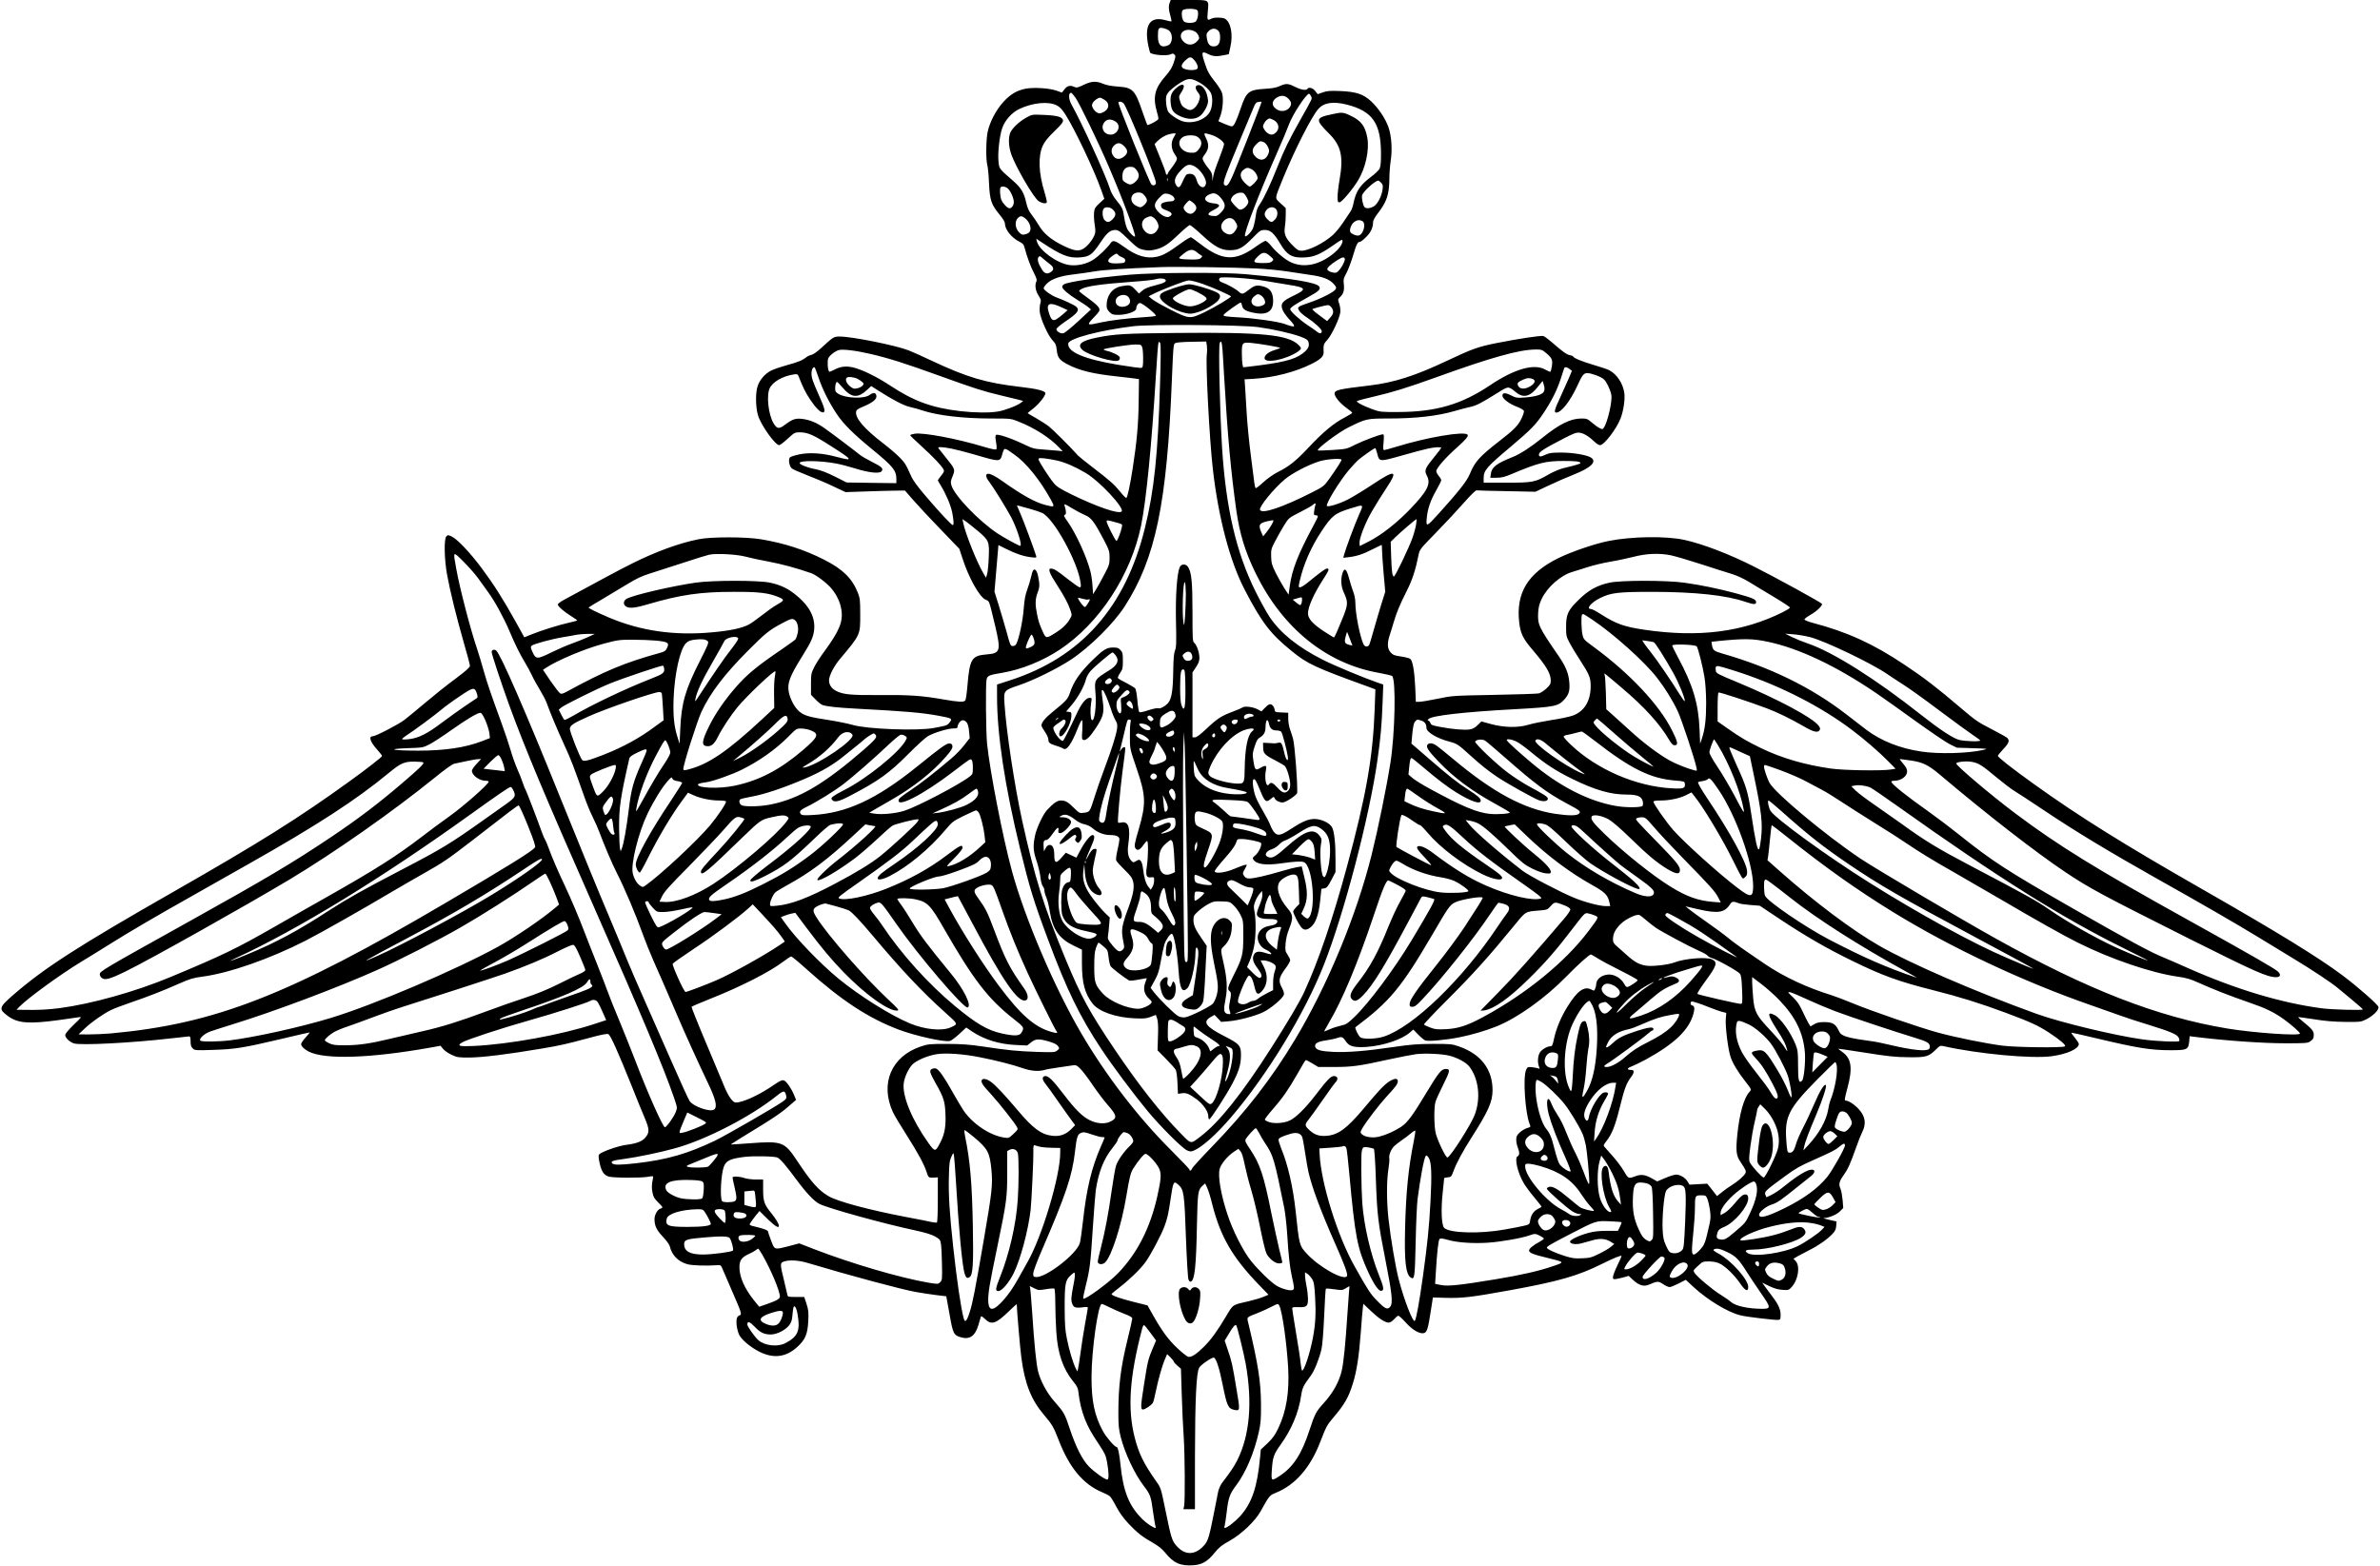 <?xml version="1.0" encoding="UTF-8" standalone="yes"?>
<svg version="1.0" xmlns="http://www.w3.org/2000/svg" width="1808pt" height="1190pt" viewBox="0 0 2411 1587" preserveAspectRatio="xMidYMid meet">
  <g transform="translate(0,1587) scale(0.1,-0.1)" fill="#000000" stroke="none">
    <path d="M11850 15844 c-14 -36 -12 -72 6 -133 8 -29 13 -55 11 -57 -2 -3 -31
3 -63 12 -156 43 -216 -51 -170 -264 8 -35 15 -64 17 -66 30 -25 174 -35 211
-15 16 8 24 8 35 -4 14 -13 13 -22 -7 -82 -17 -50 -37 -83 -81 -133 -111 -125
-133 -214 -89 -367 19 -67 19 -71 3 -83 -29 -22 -95 -54 -100 -48 -3 2 -24 61
-48 129 -78 228 -99 250 -253 260 -67 5 -114 14 -147 28 -69 30 -118 28 -198
-11 -58 -28 -72 -31 -93 -21 -44 20 -71 13 -100 -23 l-27 -34 -56 20 c-73 25
-229 35 -313 19 -88 -18 -150 -54 -223 -133 -74 -81 -138 -202 -160 -304 -17
-81 -19 -282 -3 -339 6 -22 14 -105 17 -185 8 -169 23 -214 109 -317 33 -40
52 -72 52 -88 0 -60 67 -144 147 -184 35 -17 44 -28 53 -64 24 -90 62 -193 95
-255 25 -49 31 -70 24 -83 -18 -35 -10 -94 20 -141 27 -42 29 -50 19 -85 -6
-21 -8 -59 -5 -85 9 -71 83 -236 127 -283 33 -35 39 -48 45 -102 9 -78 26
-100 112 -146 121 -62 255 -95 508 -122 77 -8 156 -18 177 -21 l36 -5 -3 -227
c-3 -234 -18 -401 -60 -674 -28 -179 -53 -295 -65 -303 -4 -3 -33 26 -63 64
-62 76 -103 112 -287 253 -69 53 -132 104 -141 114 -64 74 -253 262 -294 294
-27 21 -87 59 -132 85 -46 25 -83 48 -83 49 0 2 27 24 59 49 56 44 121 126
121 153 0 23 -83 45 -253 64 -352 41 -535 95 -892 262 -93 44 -201 93 -240
108 -127 50 -572 140 -695 140 -65 0 -64 1 -197 -121 -34 -32 -75 -60 -92 -64
-16 -3 -40 -14 -53 -24 -41 -33 -85 -50 -198 -81 -61 -17 -133 -41 -159 -55
-61 -30 -115 -93 -136 -156 -24 -70 -21 -217 4 -299 31 -100 174 -300 214
-300 9 0 47 29 86 65 69 63 73 65 124 65 80 -1 138 -26 314 -139 226 -144 233
-156 58 -110 -145 39 -273 47 -380 25 -44 -9 -86 -23 -93 -30 -19 -19 -7 -89
19 -112 10 -9 81 -40 156 -69 76 -29 194 -79 263 -112 l125 -59 210 7 c116 4
251 8 301 8 l91 1 89 -102 c49 -56 173 -189 276 -295 l186 -193 32 -97 c63
-197 173 -393 235 -419 39 -16 32 1 95 -260 61 -258 55 -283 -83 -294 -154
-12 -174 -44 -197 -320 -6 -74 -16 -140 -22 -147 -15 -19 -66 -16 -223 11
-215 38 -348 47 -646 44 -288 -2 -367 5 -439 42 -47 24 -73 64 -72 109 2 49
51 144 112 216 207 246 205 241 204 455 0 137 -3 162 -23 212 -58 147 -150
239 -340 336 -199 102 -409 170 -646 209 -154 25 -504 25 -627 0 -200 -40
-432 -125 -673 -245 -108 -53 -369 -193 -692 -369 -35 -19 -63 -40 -63 -47 0
-19 65 -75 138 -120 35 -21 61 -40 58 -43 -2 -2 -42 -13 -88 -23 -95 -21 -277
-78 -378 -119 l-69 -28 -92 166 c-124 223 -220 374 -344 540 -117 156 -242
288 -299 315 -35 17 -39 17 -55 2 -25 -25 -21 -237 8 -391 30 -166 98 -440
170 -690 34 -115 61 -219 61 -231 0 -15 -39 -50 -147 -131 -82 -60 -217 -168
-301 -239 -84 -71 -181 -151 -215 -177 -59 -46 -293 -167 -323 -167 -43 0 -23
-59 46 -134 27 -31 50 -60 50 -65 0 -10 -156 -132 -330 -257 -513 -371 -910
-620 -1775 -1114 -979 -559 -1316 -776 -1633 -1051 -145 -127 -149 -142 -51
-214 98 -72 211 -81 512 -40 100 14 195 27 211 30 25 4 18 -5 -58 -77 -55 -54
-86 -91 -86 -104 0 -29 43 -70 88 -85 67 -22 587 5 985 51 93 11 175 20 183
20 10 0 14 -14 14 -50 0 -38 5 -55 21 -71 21 -21 27 -22 203 -16 226 7 308 20
677 107 163 39 300 70 304 70 4 0 -13 -22 -39 -50 -25 -27 -46 -58 -46 -68 0
-22 32 -53 77 -76 165 -83 624 -68 1236 41 l99 18 26 -32 c15 -18 54 -45 87
-60 57 -26 67 -28 190 -27 129 2 375 32 720 90 190 32 247 45 474 106 127 35
189 47 203 41 22 -9 99 -182 240 -533 49 -124 107 -266 129 -317 48 -112 49
-146 9 -195 -35 -43 -89 -63 -202 -78 -78 -10 -247 -70 -269 -96 -8 -10 -7
-31 5 -88 20 -86 42 -120 91 -136 43 -14 328 -16 402 -2 50 9 52 8 48 -12 -14
-70 -15 -103 -5 -150 8 -42 20 -62 55 -96 25 -24 45 -47 45 -51 0 -4 -9 -11
-21 -14 -28 -9 -59 -63 -59 -105 0 -69 20 -111 85 -180 36 -38 67 -81 70 -97
20 -88 83 -153 174 -180 51 -15 191 -19 310 -11 32 3 35 0 54 -47 11 -27 55
-129 97 -225 93 -212 98 -230 70 -237 -11 -3 -23 -17 -26 -30 -11 -43 4 -132
28 -174 31 -52 117 -122 203 -165 144 -71 270 -54 384 52 79 73 102 127 109
261 4 88 2 112 -18 173 l-23 70 -83 0 c-79 0 -84 1 -88 23 -3 12 -18 79 -35
149 -40 163 -40 173 0 187 54 19 150 13 240 -14 421 -126 949 -268 1094 -294
61 -11 155 -25 210 -32 55 -6 100 -12 101 -12 1 -1 15 -83 33 -182 35 -200 42
-214 121 -235 85 -23 140 17 171 125 11 38 22 76 25 84 3 10 15 4 42 -22 65
-64 111 -49 240 76 45 44 82 77 82 73 0 -48 34 -449 46 -536 35 -269 99 -430
230 -585 84 -99 96 -120 147 -251 108 -281 248 -450 439 -531 35 -14 71 -33
81 -42 10 -8 39 -55 65 -105 33 -62 71 -115 125 -173 88 -93 139 -133 249
-195 52 -30 90 -60 121 -98 86 -107 155 -137 288 -128 88 7 142 38 213 126 45
55 71 77 153 122 118 66 258 199 313 298 89 160 91 162 152 187 198 79 351
253 452 515 62 160 69 172 134 249 113 133 153 202 196 341 39 121 63 276 81
516 8 115 18 228 21 252 l5 43 79 -75 c80 -76 142 -116 180 -116 12 0 36 16
53 35 17 19 36 35 43 35 7 0 41 -31 75 -69 67 -75 141 -118 184 -107 31 8 42
45 69 220 l22 141 135 -4 c167 -4 257 7 639 76 502 91 697 147 945 271 110 55
185 85 192 78 2 -2 -17 -45 -42 -96 -25 -52 -45 -104 -45 -118 0 -22 3 -24 33
-20 17 3 53 11 79 18 l47 14 44 -41 c61 -56 110 -71 162 -48 86 37 95 37 143
5 25 -17 55 -30 66 -30 12 0 53 17 92 37 l72 37 78 -73 c143 -131 344 -254
472 -286 33 -9 124 -22 203 -31 221 -24 203 -25 207 18 5 62 -16 114 -81 200
-35 46 -72 97 -84 113 l-21 30 72 -35 c51 -24 89 -35 133 -38 60 -4 64 -3 92
27 68 73 90 213 42 265 l-22 23 43 26 c24 13 77 41 118 62 89 44 181 108 232
162 29 30 37 47 40 83 l3 45 -75 17 c-41 9 -66 17 -54 17 52 2 130 35 162 67
l35 35 -6 79 c-4 43 -13 96 -22 117 -20 47 -13 74 32 137 43 60 67 113 123
271 23 66 53 141 66 167 42 82 31 157 -34 229 -43 48 -105 89 -136 89 -12 0
-8 26 21 132 53 200 39 294 -53 360 -24 17 -43 32 -41 33 1 1 126 -17 277 -41
226 -36 302 -44 430 -45 180 -3 207 5 280 76 43 43 46 44 85 35 343 -77 887
-128 1089 -101 156 21 276 75 276 124 0 8 -18 36 -40 63 -22 26 -38 50 -36 51
2 2 116 -23 252 -56 417 -99 548 -121 755 -121 166 0 179 6 187 89 l5 53 46
-6 c312 -39 687 -66 936 -66 181 0 214 2 235 17 34 23 40 33 40 72 0 35 -20
59 -114 135 -26 21 -46 40 -44 41 2 2 73 -8 158 -21 111 -18 200 -26 315 -27
155 -2 162 -1 215 25 72 36 134 98 125 127 -8 27 -216 209 -366 321 -244 182
-649 431 -1399 860 -814 465 -1268 748 -1730 1080 -219 157 -360 268 -360 282
0 6 25 37 55 69 57 59 66 86 40 113 -9 8 -82 49 -163 91 -134 68 -162 88 -311
215 -232 198 -370 305 -568 436 -317 212 -578 331 -930 424 -46 12 -83 28 -83
34 0 7 28 28 61 47 63 35 123 93 117 111 -4 12 -474 270 -689 378 -252 127
-515 228 -704 270 -185 41 -537 36 -770 -11 -141 -28 -377 -109 -509 -174
-308 -152 -429 -351 -396 -648 13 -116 39 -169 141 -287 134 -158 178 -232
179 -304 0 -34 -6 -46 -44 -81 -24 -23 -58 -45 -77 -50 -19 -4 -223 -11 -454
-15 -416 -8 -422 -8 -570 -39 -82 -17 -166 -31 -186 -31 l-36 0 -6 148 c-8
165 -26 269 -51 287 -9 7 -51 18 -94 24 -66 9 -81 16 -104 41 -34 37 -37 93
-9 177 11 32 29 92 41 133 29 97 58 168 131 313 57 113 90 215 119 362 12 59
14 61 174 225 89 91 215 226 280 300 75 85 125 134 135 132 9 -2 147 -5 306
-8 l290 -6 129 61 c71 34 188 85 259 113 175 69 238 131 175 172 -43 27 -179
50 -298 51 -99 0 -122 -3 -164 -22 -48 -23 -66 -23 -66 1 0 28 49 59 260 168
97 50 121 58 153 54 41 -5 95 -38 151 -92 19 -19 44 -34 55 -34 42 0 170 168
210 275 28 75 44 186 37 249 -13 100 -75 195 -155 236 -20 10 -92 34 -160 54
-120 36 -194 66 -205 85 -3 5 -21 12 -40 15 -23 4 -66 35 -137 96 -56 50 -112
93 -124 96 -26 6 -249 -27 -471 -71 -190 -38 -247 -58 -503 -179 -326 -154
-536 -221 -784 -251 -316 -37 -357 -47 -357 -83 0 -31 54 -96 118 -143 34 -24
61 -47 61 -51 1 -4 -34 -25 -77 -48 -109 -56 -216 -145 -361 -299 -132 -141
-202 -197 -319 -255 -41 -21 -103 -64 -143 -101 -39 -36 -74 -63 -78 -60 -5 2
-11 26 -14 52 -3 26 -20 154 -36 283 -17 129 -35 316 -41 415 -5 99 -13 219
-16 266 l-6 86 98 6 c199 12 422 70 580 150 98 49 126 78 123 125 -4 67 1 80
39 121 43 47 123 216 130 277 2 25 -2 62 -11 87 -15 43 -14 46 5 64 37 34 48
68 42 130 -6 53 -3 64 24 113 17 30 47 109 67 174 37 125 48 146 72 146 8 0
36 22 63 49 48 48 70 96 70 152 0 15 19 50 46 85 92 118 117 191 119 349 0 61
7 146 14 190 17 106 8 248 -23 336 -31 88 -101 193 -176 263 -81 74 -150 97
-317 104 -102 4 -130 1 -173 -14 l-51 -18 -25 32 c-25 32 -66 43 -79 22 -12
-19 -65 -10 -125 20 -71 36 -92 37 -156 8 -35 -16 -78 -24 -154 -28 -159 -10
-184 -30 -239 -192 -46 -136 -71 -188 -92 -188 -10 0 -44 12 -77 26 l-59 26
19 51 c25 64 34 179 19 232 -6 22 -36 72 -67 110 -66 82 -84 115 -114 211 -31
97 -25 109 36 78 52 -26 88 -29 163 -13 l49 10 17 77 c28 125 3 251 -57 283
-27 14 -109 15 -136 0 -41 -22 -45 -16 -37 68 11 129 25 121 -191 121 l-184 0
-10 -26z m280 -79 c14 -17 6 -84 -14 -110 -15 -21 -102 -23 -123 -2 -20 20
-29 93 -13 112 17 21 133 21 150 0z m-290 -203 c44 -33 41 -129 -5 -150 -69
-32 -105 -1 -105 89 0 83 6 92 49 85 19 -3 47 -14 61 -24z m500 -2 c14 -14 20
-33 20 -68 0 -63 -21 -92 -65 -92 -41 0 -60 24 -70 87 -6 37 -3 46 19 68 30
30 69 32 96 5z m-246 -4 c20 -8 37 -25 46 -45 12 -30 11 -34 -15 -61 -40 -42
-95 -42 -136 -1 -70 71 6 149 105 107z m-5 -285 c35 -35 54 -81 40 -97 -14
-17 -83 -19 -128 -3 -42 15 -40 43 5 85 41 39 56 42 83 15z m41 -226 c60 -30
116 -78 136 -116 22 -44 18 -137 -8 -189 -42 -81 -171 -128 -273 -100 -49 14
-128 65 -151 99 -8 11 -18 51 -21 89 -4 59 -2 71 19 102 13 19 59 58 102 87
92 61 122 66 196 28z m-1237 -162 c41 -57 234 -455 342 -708 136 -315 275
-688 263 -701 -10 -9 -59 40 -79 77 -11 22 -25 75 -31 119 -12 84 -18 97 -85
179 -26 32 -50 76 -61 114 -40 129 -289 675 -387 847 -31 56 -34 120 -4 120 4
0 23 -21 42 -47z m2388 13 c13 -28 20 -12 -106 -236 -119 -212 -162 -300 -230
-470 -75 -189 -138 -323 -180 -385 -28 -40 -37 -66 -45 -130 -6 -44 -19 -97
-27 -118 -18 -41 -75 -97 -81 -78 -11 32 140 424 317 825 56 125 113 262 128
304 35 98 175 312 204 312 5 0 14 -11 20 -24z m-230 -25 c32 -33 36 -56 14
-88 -24 -35 -77 -48 -118 -28 -66 31 -72 90 -14 126 46 27 83 24 118 -10z
m-1864 -11 c60 -36 51 -102 -18 -130 -27 -12 -36 -11 -58 1 -14 8 -32 28 -40
44 -12 25 -12 32 0 54 14 24 52 51 74 51 6 0 25 -9 42 -20z m196 -38 c34 -37
327 -757 327 -803 0 -25 -28 -36 -46 -17 -21 20 -334 798 -334 828 0 17 36 11
53 -8z m1397 15 c0 -13 -268 -697 -300 -763 -29 -63 -44 -84 -58 -84 -34 0
-33 28 4 128 29 77 185 454 278 674 8 20 21 38 28 41 15 6 48 9 48 4z m-2074
-35 c31 -16 54 -41 88 -94 92 -144 288 -556 361 -761 l32 -91 -49 -45 c-43
-40 -51 -52 -55 -94 -3 -26 0 -81 6 -121 10 -63 10 -79 -3 -111 -22 -51 -70
-110 -112 -135 -49 -31 -102 -21 -225 42 -108 55 -181 118 -226 196 -15 26
-46 72 -69 102 -33 43 -46 72 -59 130 -22 99 -51 146 -131 217 -145 126 -141
122 -149 195 -9 85 9 255 37 338 26 79 96 158 172 195 136 65 297 81 382 37z
m2939 8 c260 -67 344 -188 345 -498 0 -90 -4 -131 -15 -152 -8 -16 -48 -54
-89 -84 -109 -82 -151 -146 -175 -266 -6 -31 -19 -67 -29 -81 -9 -14 -43 -64
-75 -112 -31 -47 -79 -105 -106 -129 -91 -81 -242 -157 -314 -158 -33 0 -46 7
-91 53 -73 73 -91 115 -80 186 5 31 9 87 9 125 l0 68 -52 48 c-61 56 -62 39
17 235 121 298 295 642 365 721 56 65 152 79 290 44z m-745 -155 c66 -34 67
-109 2 -144 -28 -15 -71 7 -96 50 -15 26 -15 31 -1 58 14 28 39 50 58 51 4 0
21 -7 37 -15z m-1602 -15 c77 -47 10 -159 -78 -129 -53 19 -68 84 -28 126 26
28 63 29 106 3z m612 -125 c0 -2 -9 -19 -20 -37 -30 -50 -27 -115 9 -168 28
-42 29 -45 14 -75 -9 -16 -31 -49 -49 -72 -19 -23 -34 -46 -34 -52 0 -6 -4
-11 -10 -11 -5 0 -10 7 -10 15 0 9 -26 79 -57 155 l-57 140 24 26 c32 33 84
65 124 74 38 10 66 12 66 5z m357 -10 c64 -19 133 -69 133 -96 0 -11 -23 -77
-50 -147 -28 -70 -55 -149 -59 -177 l-9 -50 -1 42 c-1 32 -9 51 -37 85 -20 23
-43 57 -52 75 -14 30 -14 33 17 74 38 53 40 97 7 162 -26 53 -24 54 51 32z
m-144 -17 c48 -25 61 -74 30 -118 -30 -43 -45 -51 -96 -47 -105 9 -150 117
-68 162 32 17 105 19 134 3z m681 -59 c13 -6 32 -28 41 -49 15 -33 15 -40 2
-73 -27 -64 -84 -73 -133 -20 -35 38 -32 77 10 119 37 37 44 39 80 23z m-1415
-41 c39 -40 39 -69 0 -102 -40 -34 -81 -34 -108 0 -28 36 -27 79 4 109 33 34
66 32 104 -7z m710 -202 c62 -32 129 -134 117 -179 -14 -59 -74 -36 -93 36
-14 51 -38 70 -81 65 -26 -3 -31 -9 -69 -92 -22 -49 -37 -55 -58 -22 -28 42
-12 89 49 152 56 59 83 66 135 40z m-584 -41 c33 -43 27 -83 -17 -120 -36 -30
-53 -31 -95 -5 -29 17 -33 25 -33 64 0 61 29 96 80 96 33 0 43 -6 65 -35z
m1165 10 c30 -16 60 -61 60 -91 0 -19 -62 -84 -80 -84 -7 0 -30 17 -51 39 -49
49 -54 98 -13 130 32 25 46 26 84 6z m-853 -117 c-3 -7 -5 -2 -5 12 0 14 2 19
5 13 2 -7 2 -19 0 -25z m2164 -19 c18 -18 20 -29 15 -67 -9 -70 -50 -148 -88
-172 -38 -23 -81 -26 -96 -7 -14 17 -29 86 -24 116 6 36 130 151 165 151 4 0
17 -10 28 -21z m-3780 -60 c29 -29 59 -98 59 -136 0 -32 -21 -63 -44 -63 -21
0 -66 47 -82 85 -14 35 -19 116 -7 128 13 14 54 6 74 -14z m1383 -70 c33 -39
33 -60 0 -93 -31 -30 -44 -32 -84 -11 -77 40 -60 135 24 135 26 0 41 -7 60
-31z m793 -50 c31 -47 26 -78 -22 -126 -30 -30 -40 -34 -77 -31 -64 5 -61 28
7 61 73 36 73 60 -1 67 -107 11 -115 72 -15 100 33 9 72 -17 108 -71z m208 75
c9 -4 25 -25 36 -47 18 -34 19 -43 8 -64 -21 -39 -65 -66 -87 -54 -24 13 -82
78 -82 92 0 48 75 92 125 73z m-712 -33 c28 -27 16 -51 -26 -51 -19 0 -48 -5
-66 -11 -26 -9 -32 -16 -29 -36 2 -20 13 -29 56 -45 55 -20 65 -40 31 -61 -25
-16 -69 1 -111 42 -54 55 -52 89 7 149 41 41 48 44 82 39 20 -4 46 -15 56 -26z
m206 -67 c37 -31 40 -62 7 -93 -17 -16 -30 -20 -50 -15 -28 7 -56 38 -56 63 0
15 48 71 61 71 4 0 21 -12 38 -26z m-814 -69 c33 -32 31 -60 -4 -96 -35 -34
-54 -36 -81 -9 -23 23 -28 98 -8 118 20 20 67 14 93 -13z m1649 9 c25 -24 20
-81 -9 -109 -31 -32 -40 -31 -76 4 -34 35 -36 59 -8 95 24 30 69 35 93 10z
m-2540 -95 c49 -39 70 -107 44 -141 -7 -9 -28 -19 -46 -23 -28 -6 -36 -2 -62
25 -37 40 -42 108 -10 140 25 25 41 25 74 -1z m1309 1 c14 -11 31 -36 37 -55
10 -29 9 -39 -6 -64 -33 -56 -91 -58 -133 -5 -37 47 -27 108 23 130 42 18 49
17 79 -6z m815 -27 c30 -44 32 -58 12 -91 -27 -44 -55 -57 -91 -41 -62 25 -77
85 -32 131 37 38 84 38 111 1z m1293 -3 c40 -22 12 -134 -37 -146 -24 -6 -79
18 -86 38 -9 24 12 77 38 97 29 23 55 26 85 11z m-1628 -138 c131 -122 195
-157 287 -157 89 1 129 22 227 122 79 80 84 83 127 83 56 0 91 -31 154 -137
71 -120 122 -148 251 -141 94 5 156 32 287 123 86 60 94 64 94 43 0 -34 -41
-88 -102 -135 -140 -109 -289 -138 -417 -82 -58 25 -150 101 -202 166 -23 29
-50 53 -59 53 -9 0 -54 -27 -100 -60 -207 -149 -338 -143 -557 26 -47 36 -91
68 -98 70 -6 3 -52 -24 -101 -60 -124 -91 -182 -124 -244 -137 -104 -22 -206
7 -326 95 -95 69 -119 77 -142 45 -34 -50 -118 -131 -174 -168 -66 -45 -167
-68 -246 -56 -126 18 -305 149 -328 239 l-7 28 54 -36 c201 -133 270 -161 385
-154 100 7 126 25 206 143 71 107 103 135 157 135 30 0 47 -13 131 -94 87 -84
102 -95 152 -106 42 -10 67 -10 109 -1 88 19 135 48 244 152 57 55 111 99 118
99 8 0 62 -44 120 -98z m-53 -174 c15 -13 35 -28 45 -33 17 -10 17 -12 1 -28
-14 -14 -35 -17 -104 -16 -48 0 -95 4 -105 8 -17 6 -16 8 5 27 77 68 113 78
158 42z m746 -42 c38 -33 38 -35 21 -53 -14 -14 -33 -18 -92 -18 -99 0 -109
11 -56 64 50 50 75 52 127 7z m-1540 13 c3 -6 22 -18 41 -25 26 -12 34 -20 31
-37 -3 -20 -10 -22 -70 -25 -82 -4 -113 9 -97 39 9 19 65 59 81 59 4 0 10 -5
14 -11z m-693 -93 c42 -31 47 -58 15 -80 -38 -27 -65 -20 -92 22 -39 60 -52
107 -36 127 12 14 16 13 44 -13 17 -15 48 -41 69 -56z m2982 17 c-19 -46 -52
-91 -75 -103 -20 -11 -81 7 -93 27 -9 15 25 49 92 92 49 31 67 38 77 30 11 -9
11 -17 -1 -46z m-890 -63 c105 -5 246 -19 315 -30 69 -11 173 -27 232 -35 126
-17 196 -44 239 -92 27 -31 29 -37 17 -56 -18 -28 -157 -98 -265 -133 -46 -15
-91 -33 -101 -40 -15 -12 -16 -15 -2 -41 8 -15 44 -47 80 -70 75 -49 150 -118
150 -138 0 -25 -22 -28 -48 -6 -15 12 -58 43 -97 68 -81 54 -175 140 -175 160
0 17 49 50 179 121 112 62 133 81 115 109 -25 40 -262 80 -744 125 -214 20
-928 17 -1175 -5 -344 -31 -616 -71 -666 -97 -10 -6 -19 -17 -19 -25 0 -23 64
-78 155 -134 46 -28 96 -61 110 -74 l27 -22 -128 -118 c-70 -65 -138 -120
-151 -123 -29 -8 -75 21 -71 43 2 9 39 41 83 71 133 89 156 120 117 155 -19
17 -119 64 -195 92 -51 18 -128 71 -135 93 -2 7 14 30 35 51 50 47 134 75 268
91 55 6 150 20 210 30 94 16 289 29 675 44 141 6 762 -3 965 -14z m85 -125
c80 -14 188 -32 241 -40 183 -28 191 -45 54 -110 -114 -55 -133 -77 -116 -135
7 -23 35 -65 66 -99 82 -88 75 -96 -45 -52 -64 23 -308 58 -465 66 -131 7
-158 12 -149 26 12 19 166 129 174 124 4 -2 10 -18 13 -34 8 -38 43 -57 135
-73 129 -22 188 26 178 146 -6 73 -36 109 -107 126 -56 14 -81 8 -129 -29 -67
-53 -79 -56 -109 -28 -28 27 -115 76 -168 95 -32 10 -42 30 -25 47 14 15 305
-4 452 -30z m-1011 16 c30 -19 1 -38 -96 -62 -72 -18 -107 -32 -131 -53 l-34
-30 -40 42 c-43 45 -54 48 -139 32 -91 -17 -149 -93 -149 -194 0 -28 7 -45 29
-67 26 -26 36 -29 92 -29 80 0 179 34 179 62 0 29 19 58 38 58 26 0 176 -122
160 -130 -7 -4 -65 -11 -128 -14 -146 -9 -335 -32 -425 -52 -151 -34 -153 -32
-68 57 52 54 56 62 47 87 -6 17 -43 51 -104 95 -52 37 -96 72 -98 77 -2 5 9
15 25 23 56 29 199 49 510 72 117 8 223 20 235 25 30 11 79 12 97 1z m383 -47
c99 -34 288 -118 288 -127 0 -12 -172 -114 -268 -160 -147 -70 -154 -70 -343
25 -85 43 -169 91 -188 107 l-35 29 35 18 c88 46 338 143 371 143 20 1 83 -15
140 -35z m596 -120 c26 -18 44 -57 36 -78 -8 -20 -55 -35 -88 -29 -56 11 -66
66 -18 103 30 24 41 25 70 4z m-1342 -20 c26 -39 9 -76 -40 -89 -49 -12 -90 9
-94 47 -8 64 99 97 134 42z m-688 -95 l67 -31 -45 -40 c-25 -22 -57 -46 -72
-54 -35 -18 -51 -3 -74 71 -29 92 7 108 124 54z m2734 4 c32 -38 31 -70 -5
-109 l-33 -37 -78 58 c-43 31 -75 60 -71 63 7 7 129 39 156 41 9 0 23 -7 31
-16z m-737 -207 c154 -21 329 -61 425 -95 60 -22 77 -33 84 -54 15 -41 -3 -77
-58 -118 -84 -64 -214 -95 -547 -134 l-56 -6 -7 32 c-3 17 -6 69 -6 114 0 105
5 110 103 100 82 -8 277 -41 284 -49 3 -3 -21 -12 -53 -22 -62 -18 -104 -51
-104 -82 0 -60 224 -14 341 68 36 26 36 34 2 67 -109 103 -372 128 -1228 120
-533 -5 -634 -11 -813 -47 -160 -32 -205 -70 -147 -125 59 -54 335 -134 368
-106 8 6 13 20 10 31 -5 19 -78 55 -133 66 -16 4 -30 10 -30 14 0 10 256 50
323 50 52 0 58 -2 67 -26 6 -14 10 -66 10 -115 0 -72 -3 -91 -16 -96 -8 -3
-114 11 -235 31 -348 58 -520 131 -507 217 7 50 320 133 658 174 171 21 1097
14 1265 -9z m-994 -583 c-21 -701 -59 -1072 -152 -1449 -197 -805 -644 -1312
-1366 -1546 l-133 -43 0 -120 c0 -386 78 -905 234 -1546 94 -387 137 -528 280
-911 194 -520 322 -783 544 -1118 110 -166 328 -458 469 -628 124 -150 347
-373 395 -395 34 -16 41 -16 73 -3 84 35 232 168 377 338 369 432 746 1052
941 1548 206 524 459 1493 541 2070 32 225 44 362 52 585 l7 180 -54 18 c-143
49 -447 176 -559 233 -253 128 -429 270 -539 434 -32 48 -97 166 -144 261
-194 392 -298 841 -337 1449 -23 370 -38 1027 -24 1064 13 34 22 12 28 -66 3
-46 11 -164 16 -263 36 -612 69 -972 124 -1365 34 -238 89 -418 195 -636 274
-560 720 -920 1255 -1012 65 -12 124 -26 129 -31 40 -40 29 -583 -18 -881 -38
-242 -126 -673 -190 -930 -155 -619 -448 -1326 -778 -1875 -239 -397 -496
-728 -841 -1084 -107 -110 -197 -209 -201 -221 -6 -20 -25 -28 -25 -10 0 6
-82 92 -183 193 -336 334 -664 761 -916 1192 -271 464 -568 1158 -700 1640
-91 333 -223 1008 -252 1290 -12 126 -16 604 -5 652 9 38 26 45 166 68 187 32
403 119 575 233 401 266 722 756 825 1260 52 258 105 798 150 1525 10 174 22
322 26 328 4 8 10 5 17 -7 7 -13 7 -143 -2 -421z m475 392 c3 -25 3 -60 0 -79
-15 -79 25 -859 60 -1166 56 -492 173 -938 324 -1227 173 -332 260 -445 475
-619 163 -132 231 -164 789 -366 l59 -22 -7 -195 c-17 -488 -87 -886 -281
-1601 -147 -542 -291 -962 -433 -1270 -46 -100 -158 -290 -330 -560 -295 -463
-531 -760 -717 -901 -109 -83 -93 -85 -209 33 -198 202 -421 486 -660 840
-263 391 -340 532 -506 931 -218 527 -308 815 -435 1391 -77 350 -162 910
-180 1191 -8 129 -7 131 145 182 154 52 390 169 530 261 190 126 432 366 543
538 312 484 429 1043 478 2294 6 162 14 313 18 335 6 39 8 40 51 46 25 3 98 7
162 7 l117 2 7 -45z m-3407 -81 c188 -44 349 -95 706 -224 342 -124 437 -154
610 -195 77 -18 160 -38 185 -45 l45 -12 -23 -18 c-36 -29 -163 -78 -233 -89
-91 -15 -233 -13 -384 4 -286 34 -470 101 -711 261 -125 83 -275 157 -366 180
-74 19 -135 12 -197 -22 -24 -13 -47 -22 -51 -19 -15 10 -22 105 -10 135 12
28 68 72 106 83 40 12 173 -4 323 -39z m6843 10 c60 -50 69 -71 59 -133 -4
-28 -11 -54 -14 -57 -3 -3 -25 6 -50 20 -113 67 -315 10 -567 -160 -285 -191
-545 -267 -920 -268 -178 -1 -188 0 -265 27 -44 16 -100 40 -124 54 -44 26
-44 26 -20 35 13 5 82 23 152 39 198 46 339 90 637 197 551 199 835 279 1002
281 62 1 69 -1 110 -35z m-7373 -242 c40 -122 112 -266 191 -382 69 -101 168
-199 355 -352 211 -173 245 -214 245 -301 l0 -42 -252 3 -252 4 -119 60 c-82
41 -143 64 -194 74 -82 15 -163 47 -163 63 0 28 212 25 370 -5 45 -8 132 -31
193 -50 136 -43 246 -55 267 -29 22 27 3 46 -96 95 -50 25 -109 59 -130 77
-50 41 -266 204 -352 265 -77 55 -150 85 -226 94 -67 8 -99 -3 -170 -56 -66
-50 -85 -47 -121 13 -52 89 -73 282 -38 354 30 64 131 122 240 139 38 6 43 4
52 -17 45 -115 70 -165 117 -236 59 -88 107 -136 133 -131 25 6 16 39 -43 172
-66 149 -76 179 -76 225 0 34 14 61 30 61 4 0 21 -44 39 -98z m7612 79 l23
-18 -31 -74 c-18 -41 -57 -128 -87 -194 -59 -126 -66 -155 -40 -155 50 0 139
113 210 266 53 116 68 134 104 134 40 0 141 -37 168 -63 27 -24 65 -104 75
-156 13 -62 -38 -283 -77 -336 -12 -16 -15 -16 -43 -1 -18 8 -52 34 -78 56
-43 37 -51 40 -105 40 -109 0 -223 -56 -395 -195 -116 -94 -227 -166 -301
-195 -163 -65 -212 -102 -221 -169 l-6 -41 64 0 c51 0 82 8 149 36 275 116
347 134 533 134 124 0 167 -6 167 -21 0 -8 -39 -20 -172 -52 -38 -9 -103 -37
-147 -62 -140 -81 -161 -85 -428 -85 l-233 0 0 48 c0 77 30 111 282 323 201
170 248 218 331 344 78 118 131 225 168 338 17 51 32 98 34 105 6 17 29 15 56
-7z m-7212 -100 c20 -11 43 -27 51 -36 11 -14 11 -19 -6 -35 -10 -10 -35 -22
-55 -25 -31 -6 -41 -2 -73 25 -33 30 -46 66 -29 83 13 14 75 7 112 -12z m6828
3 c51 -14 33 -57 -37 -89 -45 -20 -84 -14 -100 15 -14 27 -6 38 44 61 44 20
59 22 93 13z m123 -66 c16 -58 3 -82 -57 -102 -26 -10 -87 -20 -135 -23 -81
-6 -91 -4 -142 22 -58 29 -86 28 -86 -4 0 -30 69 -83 147 -112 43 -17 69 -33
71 -44 2 -9 -10 -45 -27 -80 -34 -68 -75 -110 -220 -222 -202 -157 -250 -210
-300 -332 -30 -74 -111 -177 -318 -406 -120 -133 -128 -136 -120 -48 8 95 38
184 97 286 27 48 50 94 50 101 0 8 -11 28 -25 44 -14 17 -25 38 -25 49 0 29
94 137 208 238 94 84 122 118 108 132 -36 36 -408 -27 -717 -122 -63 -19 -120
-35 -127 -35 -11 0 -12 17 -6 80 5 60 4 80 -6 80 -28 0 -196 -63 -279 -104
-89 -45 -91 -46 -233 -55 -78 -5 -145 -7 -148 -4 -15 15 213 186 316 236 173
85 182 87 397 87 280 0 499 25 677 77 47 14 113 31 148 39 67 14 112 37 280
142 116 72 110 72 190 7 76 -62 145 -43 224 60 24 30 44 55 45 55 1 0 7 -19
13 -42z m-7110 -19 c95 -113 159 -118 260 -23 l35 33 70 -45 c156 -99 263
-155 326 -168 35 -8 92 -23 125 -35 149 -50 411 -81 695 -81 198 0 199 0 276
-31 165 -65 322 -166 418 -269 l30 -32 -50 6 c-27 3 -94 8 -148 12 -91 6 -107
10 -200 55 -128 61 -264 106 -278 92 -7 -7 -7 -30 1 -73 7 -40 8 -66 2 -72 -6
-6 -53 3 -128 26 -267 81 -607 145 -697 132 -26 -4 -47 -11 -47 -15 0 -5 53
-56 118 -115 117 -106 199 -193 220 -232 9 -17 5 -27 -24 -63 -19 -24 -34 -45
-34 -47 0 -2 13 -25 29 -51 53 -86 100 -197 116 -271 16 -80 19 -132 7 -132
-13 0 -135 130 -267 285 -91 106 -137 168 -157 215 -52 117 -62 133 -121 192
-32 32 -106 95 -165 140 -187 144 -278 250 -270 314 2 21 16 31 71 54 96 40
139 75 135 108 -4 35 -29 39 -68 11 -56 -42 -242 -35 -318 11 -26 16 -32 26
-32 54 0 38 8 66 20 66 4 0 26 -23 50 -51z m1108 -624 c45 -9 143 -34 219 -56
281 -82 273 -82 298 6 19 63 16 64 120 -10 121 -85 259 -256 370 -457 42 -78
41 -79 -59 -53 -102 27 -229 97 -431 240 -74 52 -118 75 -145 75 -29 0 -26
-35 9 -79 40 -51 170 -260 224 -361 58 -110 116 -290 92 -290 -15 0 -160 80
-231 126 -191 128 -434 381 -466 486 -10 34 -8 46 12 94 27 67 26 71 -66 185
-36 46 -71 90 -77 97 -13 17 30 16 131 -3z m4962 8 c0 -3 -26 -38 -58 -77
-110 -135 -116 -149 -86 -208 41 -80 4 -153 -170 -335 -137 -142 -288 -261
-420 -329 l-91 -46 -3 25 c-6 45 57 209 126 327 36 63 102 168 145 233 124
185 94 194 -137 40 -89 -59 -202 -128 -251 -153 -86 -44 -200 -79 -213 -66
-16 17 127 251 224 366 36 43 82 91 103 108 54 43 153 112 162 112 4 0 12 -22
19 -49 22 -92 20 -91 248 -27 109 31 227 63 263 70 69 16 139 20 139 9z
m-3891 -129 c80 -18 179 -61 290 -126 140 -83 396 -357 363 -390 -29 -29 -247
46 -510 174 -113 56 -149 79 -176 112 -52 63 -156 226 -156 243 0 13 10 14 63
9 34 -4 91 -14 126 -22z m2881 8 c0 -11 -53 -93 -121 -189 -58 -80 -61 -82
-177 -141 -301 -153 -511 -223 -528 -177 -12 30 143 219 254 311 74 61 231
143 343 179 73 24 229 35 229 17z m-2598 -561 c62 -25 94 -68 192 -254 52
-101 56 -112 56 -177 0 -64 -4 -77 -49 -162 -26 -51 -64 -119 -83 -151 l-35
-57 -6 87 c-3 49 -13 115 -22 148 -39 149 -147 384 -231 502 -36 50 -41 62
-28 67 17 6 16 33 -2 94 -6 20 2 18 74 -26 44 -27 105 -59 134 -71z m2333 102
c-4 -10 -10 -37 -12 -60 -5 -39 -4 -43 16 -43 11 0 21 -5 21 -12 0 -6 -23 -54
-51 -105 -149 -276 -210 -435 -233 -596 l-12 -92 -43 65 c-23 36 -62 106 -87
155 -39 79 -45 99 -47 165 -2 72 0 80 42 160 24 47 65 118 90 159 46 74 46 74
160 132 63 32 122 65 130 74 21 20 35 19 26 -2z m-2885 -40 c46 -13 99 -31
118 -40 118 -56 360 -496 388 -705 6 -40 4 -48 -9 -48 -9 0 -64 39 -124 86
-103 83 -138 104 -169 104 -30 0 -12 -51 57 -156 79 -122 119 -196 143 -268
16 -48 16 -49 -8 -90 -30 -51 -75 -94 -146 -139 -90 -56 -94 -56 -123 5 -37
82 -46 107 -62 186 -20 99 -19 151 6 218 17 44 20 68 15 108 -11 83 -27 126
-47 126 -13 0 -21 -16 -33 -70 -9 -39 -27 -100 -41 -136 -18 -48 -28 -100 -35
-193 -9 -119 -45 -292 -73 -351 -8 -17 -20 -25 -37 -25 -23 0 -27 8 -61 135
-21 74 -57 198 -81 275 l-44 141 20 236 20 236 76 -38 c97 -49 178 -76 253
-85 58 -7 59 -6 52 17 -20 66 -127 354 -159 426 l-35 82 27 -6 c15 -4 65 -18
112 -31z m3326 -60 c-43 -97 -138 -353 -151 -406 l-7 -28 53 6 c85 10 147 31
243 80 49 25 90 45 92 45 2 0 4 -21 4 -47 0 -27 7 -133 16 -238 l17 -190 -41
-130 c-22 -71 -57 -191 -78 -265 -20 -74 -41 -141 -46 -147 -17 -21 -44 -15
-56 11 -37 82 -82 312 -82 421 0 32 -9 79 -22 112 -12 32 -32 94 -43 138 -25
93 -46 108 -65 49 -20 -61 -16 -133 12 -194 46 -101 46 -121 -12 -265 -45
-112 -76 -182 -86 -193 -1 -2 -48 26 -104 63 -112 74 -160 128 -160 181 0 65
58 195 151 340 63 97 69 114 42 114 -17 0 -60 -32 -202 -147 -29 -24 -61 -43
-71 -43 -17 0 -17 3 -4 63 38 168 115 344 218 500 108 164 138 187 300 237
136 42 132 45 82 -67z m-3857 -165 c108 -92 114 -105 107 -263 -2 -71 -10
-147 -16 -169 l-12 -39 -20 34 c-68 110 -191 418 -212 527 l-6 33 43 -30 c23
-17 75 -59 116 -93z m4437 72 c-4 -28 -20 -90 -37 -138 -36 -102 -175 -392
-188 -392 -16 0 -23 45 -28 198 l-5 153 53 52 c53 51 200 177 208 177 2 0 1
-23 -3 -50z m-3028 14 c53 -15 53 -15 46 -47 -11 -52 -45 -137 -54 -137 -11 0
-100 176 -100 197 0 16 8 15 108 -13z m1582 21 c0 -14 -36 -74 -68 -114 l-36
-45 -18 40 c-33 74 -23 94 59 113 47 11 63 13 63 6z m-8058 -582 c29 -41 77
-106 105 -146 67 -92 160 -263 216 -397 52 -124 103 -227 155 -313 21 -34 52
-91 69 -127 16 -36 53 -102 81 -148 28 -46 59 -105 68 -130 39 -108 106 -268
178 -425 71 -154 94 -216 207 -535 22 -63 59 -153 83 -200 24 -48 55 -118 69
-157 36 -100 133 -329 173 -405 78 -152 192 -420 271 -640 25 -69 71 -183 103
-255 62 -139 119 -270 235 -540 84 -198 216 -487 317 -699 78 -163 96 -238 63
-266 -38 -31 -212 29 -250 86 -12 17 -94 199 -185 405 -90 206 -214 487 -275
624 -62 138 -140 320 -175 405 -34 85 -111 270 -170 410 -125 295 -269 646
-504 1227 -352 873 -606 1456 -650 1492 -19 16 -46 8 -46 -14 0 -23 90 -295
175 -531 163 -447 362 -922 874 -2082 465 -1053 696 -1605 796 -1896 37 -108
37 -108 20 -152 -19 -50 -93 -154 -110 -154 -20 0 -178 355 -301 678 -41 107
-112 284 -158 395 -47 111 -101 247 -121 302 -20 55 -68 179 -106 275 -39 96
-94 238 -124 315 -64 168 -138 342 -205 485 -69 145 -127 280 -161 374 -15 43
-33 83 -38 90 -5 6 -18 36 -29 66 -55 153 -164 436 -171 445 -5 5 -16 35 -26
65 -10 30 -35 95 -57 143 -21 49 -51 134 -67 190 -16 56 -55 172 -86 257 -114
313 -147 408 -186 545 -22 77 -50 172 -63 210 -69 201 -179 623 -215 824 -33
183 -36 180 73 72 52 -52 118 -127 148 -168z m2713 217 c44 -12 149 -35 233
-50 133 -25 280 -65 430 -117 51 -18 165 -105 210 -162 50 -63 82 -131 94
-203 21 -122 -17 -217 -172 -428 -39 -52 -85 -124 -103 -160 -30 -61 -32 -71
-32 -172 l0 -107 45 -46 c25 -26 55 -51 68 -56 42 -16 146 -28 352 -39 480
-25 658 -40 826 -71 139 -26 143 -28 114 -67 -23 -31 -28 -33 -165 -58 -167
-30 -669 -11 -815 31 -47 14 -157 36 -245 50 -199 30 -250 45 -301 89 -45 39
-90 123 -104 195 -17 90 10 160 136 362 90 144 113 194 121 269 12 121 -44
235 -171 341 -87 74 -165 112 -276 136 -119 25 -578 25 -755 0 -244 -36 -620
-123 -695 -162 -33 -17 -41 -54 -15 -75 33 -27 89 -23 231 19 328 96 529 125
864 125 262 1 358 -11 463 -56 55 -24 53 -32 -26 -76 -29 -16 -95 -63 -147
-104 -52 -41 -114 -85 -138 -97 -71 -36 -187 -61 -367 -77 -384 -36 -728 14
-1050 151 -133 57 -209 95 -202 101 2 3 60 38 128 78 68 40 183 109 255 153
99 61 155 87 235 112 57 18 207 66 332 107 126 42 247 79 270 84 72 16 283 4
372 -20z m9373 14 c42 -9 178 -49 302 -89 124 -40 263 -85 311 -99 54 -16 120
-47 180 -83 51 -32 165 -100 253 -153 87 -52 159 -100 159 -105 1 -6 -33 -27
-73 -47 -406 -202 -850 -259 -1402 -178 -207 31 -284 58 -443 159 -43 28 -87
51 -97 51 -55 0 0 66 93 112 111 54 182 62 534 62 426 -1 738 -34 933 -100 89
-30 112 -31 112 -4 0 28 -34 42 -205 89 -178 48 -353 84 -525 108 -179 25
-641 25 -755 0 -125 -27 -212 -75 -310 -171 -111 -108 -130 -148 -130 -276 0
-88 2 -100 34 -160 18 -35 62 -109 98 -163 107 -166 117 -190 117 -282 -1
-147 -64 -251 -179 -294 -32 -12 -130 -33 -219 -46 -88 -14 -192 -35 -231 -47
-102 -32 -246 -30 -379 6 l-99 27 -38 -37 c-27 -27 -50 -39 -81 -44 -54 -8
-173 2 -296 25 -81 15 -95 20 -102 41 -5 13 -15 24 -22 24 -8 0 -7 5 4 16 34
34 356 71 873 99 415 23 442 29 509 106 41 49 51 87 43 173 -8 88 -38 159
-109 262 -201 292 -212 316 -206 435 3 57 12 91 35 140 56 120 195 242 312
275 31 9 101 31 156 49 55 18 156 42 225 54 69 11 175 34 235 49 132 35 265
40 383 16z m-5903 -448 c8 4 15 3 15 -1 0 -12 -41 -75 -49 -75 -15 0 -71 74
-71 93 0 3 20 -1 45 -9 25 -7 52 -11 60 -8z m2165 0 c0 -30 -9 -56 -20 -56 -5
0 -23 12 -41 27 l-33 28 40 12 c54 16 54 16 54 -11z m2939 -203 c215 -143 527
-423 656 -588 81 -104 157 -226 211 -340 38 -81 174 -489 190 -573 7 -32 6
-33 -22 -26 -62 15 -188 65 -247 98 -112 62 -272 182 -403 303 -71 65 -155
141 -186 168 l-56 50 -4 165 c-3 91 -8 174 -13 185 -10 23 -11 24 176 -135
224 -189 381 -361 477 -524 26 -44 39 -56 58 -56 38 0 31 35 -31 157 -130 257
-427 572 -788 837 -102 75 -106 79 -116 127 -12 55 -15 192 -4 202 10 11 11
10 102 -50z m-8077 -5 c28 -23 40 -80 28 -134 -6 -26 -16 -54 -22 -61 -6 -8
-68 -52 -137 -100 -252 -171 -355 -256 -467 -385 -113 -129 -208 -267 -270
-393 -79 -159 -82 -204 -14 -205 39 0 68 26 101 93 43 86 131 219 199 302 92
112 372 377 384 364 3 -2 0 -27 -5 -54 -6 -28 -9 -110 -8 -184 l2 -133 -129
-120 c-345 -320 -537 -450 -736 -502 -46 -12 -53 -12 -56 1 -7 27 139 486 184
583 91 193 232 378 474 621 173 174 214 207 345 276 86 46 103 50 127 31z
m5623 -191 l25 -67 -28 6 c-49 12 -56 25 -41 83 7 28 14 49 16 48 1 -2 14 -33
28 -70z m-7723 17 c-40 -18 -112 -47 -160 -64 -48 -17 -136 -55 -197 -85 -155
-76 -166 -76 -200 -3 -19 42 -22 55 -12 65 18 18 208 70 322 88 55 9 118 20
140 25 22 4 72 8 110 8 l70 0 -73 -34z m12386 1 c155 -41 624 -266 782 -375
30 -21 100 -67 155 -102 55 -34 224 -155 375 -269 151 -113 305 -225 343 -250
37 -24 67 -47 67 -51 0 -14 -165 -8 -216 7 -65 19 -196 106 -379 250 -461 365
-898 640 -1149 725 -50 17 -122 46 -161 65 l-70 35 80 -6 c44 -3 122 -16 173
-29z m-7869 -6 c19 -55 14 -74 -24 -92 -48 -23 -58 -22 -51 6 10 40 47 117 55
117 5 0 14 -14 20 -31z m-2991 -9 c1 -8 -32 -58 -73 -110 -64 -80 -182 -252
-334 -485 -31 -47 -32 -48 -27 -18 12 71 71 198 176 378 60 104 112 197 115
206 13 40 136 65 143 29z m-309 -26 c13 -12 2 -39 -80 -201 -146 -286 -187
-427 -198 -683 l-7 -155 -21 66 c-35 108 -46 216 -40 388 9 253 66 507 126
565 24 23 43 30 93 36 72 8 107 3 127 -16z m10741 -6 c316 -67 692 -245 1095
-519 72 -49 252 -177 400 -284 149 -107 303 -212 344 -233 l75 -37 160 -5
c157 -5 160 -5 106 -18 -156 -35 -448 -43 -627 -16 -216 32 -409 109 -558 222
-44 34 -136 105 -205 158 -353 272 -769 475 -1256 614 -80 23 -92 33 -101 83
l-5 35 63 7 c264 27 355 26 509 -7z m-11265 12 c121 -12 137 -23 112 -74 -14
-30 -25 -38 -74 -51 -352 -97 -559 -183 -940 -391 -42 -23 -56 -27 -70 -18
-10 6 -53 62 -96 124 l-77 114 27 18 c112 76 399 197 589 247 139 37 158 40
289 40 77 0 185 -4 240 -9z m10108 -16 c15 -5 115 -163 198 -312 57 -102 123
-265 116 -285 -2 -6 -25 26 -52 69 -76 124 -232 352 -290 424 -29 36 -61 78
-71 94 l-18 29 52 -7 c29 -4 58 -9 65 -12z m436 -43 c15 -24 60 -201 77 -306
11 -63 17 -160 18 -265 0 -169 -12 -270 -44 -364 l-17 -51 -6 145 c-10 259
-68 452 -218 729 -32 60 -59 115 -59 121 0 18 238 10 249 -9z m-10461 -227 c4
-41 -12 -53 -143 -104 -245 -96 -591 -260 -775 -369 -46 -27 -88 -47 -92 -45
-5 3 -20 27 -33 54 l-25 49 21 20 c29 26 358 190 499 247 130 53 520 184 535
180 6 -1 11 -16 13 -32z m10918 -44 c405 -136 804 -341 1111 -572 124 -92 276
-224 372 -321 l74 -75 -49 -8 c-91 -15 -480 -9 -609 10 -264 38 -494 105 -704
206 -146 71 -212 110 -343 202 l-98 69 0 144 c0 79 4 146 9 149 9 6 302 -90
486 -159 112 -42 245 -107 380 -185 96 -56 140 -66 158 -38 9 14 7 23 -9 45
-59 81 -411 269 -814 437 -211 87 -225 95 -228 120 -7 54 0 57 76 35 37 -10
122 -37 188 -59z m-12816 -206 c7 -20 8 -39 4 -44 -5 -4 -58 -40 -119 -80 -60
-41 -166 -116 -235 -168 -148 -113 -239 -159 -333 -170 -38 -5 -70 -5 -73 -1
-3 5 15 20 38 35 73 46 289 206 358 264 35 30 120 92 188 137 136 92 150 95
172 27z m1874 -1 c2 -10 7 -75 11 -144 l7 -126 -89 -65 c-152 -114 -324 -208
-518 -284 -157 -61 -202 -72 -218 -54 -24 27 -128 291 -125 318 4 34 37 56
190 124 175 79 658 245 715 247 12 1 24 -6 27 -16z m-1786 -275 c18 -43 35
-99 39 -126 l5 -50 -83 -32 c-168 -64 -372 -95 -644 -95 -257 0 -334 17 -110
25 157 5 161 6 225 39 36 18 135 83 221 144 166 117 273 180 299 175 8 -2 30
-38 48 -80z m3060 20 c3 -22 -7 -37 -45 -74 -117 -114 -325 -266 -443 -323
l-65 -31 39 32 c153 127 323 278 391 347 86 87 117 100 123 49z m8372 -145
c91 -80 218 -189 283 -241 64 -52 117 -96 117 -98 0 -7 -119 55 -200 104 -129
78 -335 244 -390 315 -21 27 -21 29 -5 47 10 11 21 20 24 20 3 0 80 -66 171
-147z m-6553 101 c8 -13 18 -53 20 -88 l6 -64 -56 -72 c-30 -39 -88 -99 -129
-133 -164 -140 -309 -253 -414 -323 -62 -40 -115 -81 -118 -90 -39 -101 239
40 551 279 173 132 172 132 186 118 7 -7 12 -39 12 -77 0 -61 -2 -68 -29 -89
-100 -80 -535 -308 -665 -349 -91 -29 -240 -42 -311 -28 l-45 8 45 27 c25 15
101 59 170 98 227 129 427 286 563 444 52 60 67 85 65 104 -2 20 -9 27 -29 29
-29 3 -81 -33 -334 -238 -408 -328 -711 -469 -1055 -487 -87 -5 -107 -3 -118
9 -20 24 -6 42 56 72 107 52 287 164 377 233 107 83 298 250 447 390 59 56
117 104 128 108 13 4 31 0 46 -9 23 -16 24 -18 9 -46 -61 -119 -398 -391 -623
-504 -48 -24 -98 -53 -112 -64 -21 -17 -22 -22 -11 -36 23 -28 68 -18 184 43
284 148 395 228 587 421 85 86 175 168 200 182 62 35 202 78 256 78 36 0 44 3
44 19 0 10 9 30 20 44 24 30 53 26 77 -9z m4602 25 c35 -12 51 -35 51 -73 0
-43 107 -107 234 -140 74 -19 90 -30 201 -131 116 -105 187 -162 282 -226 92
-62 360 -212 419 -235 50 -19 94 -12 94 14 0 19 -32 40 -201 131 -52 29 -142
87 -200 130 -123 91 -345 303 -335 319 13 21 74 26 101 8 14 -9 103 -85 198
-168 309 -272 430 -361 627 -467 139 -74 148 -82 125 -105 -21 -21 -105 -21
-240 -1 -316 48 -629 216 -1035 556 -74 62 -150 123 -169 136 -38 26 -73 30
-90 9 -19 -23 8 -63 111 -171 156 -164 341 -301 585 -434 73 -40 135 -77 138
-81 8 -13 -119 -23 -198 -16 -134 13 -280 74 -607 252 -75 40 -155 90 -179
110 l-43 37 7 70 c7 75 13 97 25 97 5 0 58 -42 118 -94 140 -119 249 -202 337
-256 149 -91 245 -123 245 -82 0 24 -27 48 -130 114 -102 65 -199 142 -378
297 -74 64 -147 128 -164 142 l-30 25 9 102 c8 74 15 108 28 122 21 23 22 23
64 9z m-6190 -97 c93 -36 81 -67 -74 -200 -235 -201 -447 -311 -698 -363 -150
-31 -367 -24 -367 11 0 10 19 16 84 25 67 9 262 78 360 127 180 90 344 206
472 335 81 82 83 83 131 82 26 0 68 -8 92 -17z m426 -46 c29 -49 -349 -306
-485 -331 -31 -5 -27 -1 33 34 127 76 225 163 310 274 42 56 115 67 142 23z
m7524 -64 c361 -281 564 -381 814 -400 86 -7 92 -9 95 -30 7 -48 -13 -55 -128
-49 -365 19 -763 191 -1027 442 -40 38 -73 75 -73 82 0 7 17 15 38 18 20 3 60
12 87 20 28 7 54 14 59 14 4 1 65 -43 135 -97z m-7289 63 c18 -22 -2 -47 -116
-147 -401 -348 -657 -499 -941 -557 -99 -21 -242 -26 -293 -12 -26 7 -40 45
-23 62 5 5 57 18 115 28 130 23 329 90 539 180 172 74 290 143 407 239 42 34
100 80 127 102 28 22 59 49 70 59 21 20 86 61 96 61 4 0 12 -7 19 -15z m6496
-70 c27 -14 94 -63 149 -109 140 -116 247 -186 410 -266 232 -114 390 -160
552 -160 111 0 154 -18 165 -70 4 -20 2 -39 -3 -45 -17 -17 -169 -18 -266 -1
-280 48 -577 200 -861 440 -122 102 -234 204 -246 224 -13 21 47 14 100 -13z
m290 -15 c110 -92 282 -228 334 -265 78 -55 81 -59 27 -36 -163 70 -483 297
-463 329 14 23 54 12 102 -28z m1746 -17 c115 -187 231 -476 262 -653 9 -51
-2 -34 -98 149 -48 89 -123 217 -168 283 -51 76 -81 131 -81 147 0 21 40 131
48 131 1 0 18 -26 37 -57z m-10633 -2 c11 -27 21 -61 21 -75 0 -14 -27 -65
-63 -118 -59 -86 -125 -198 -241 -408 -43 -77 -47 -81 -41 -45 22 137 104 359
197 535 70 132 87 160 98 160 4 0 17 -22 29 -49z m10867 -71 l91 -41 41 -197
c77 -367 90 -485 72 -637 -6 -55 -15 -104 -20 -108 -16 -17 -36 72 -80 363
-33 220 -48 271 -149 492 -39 87 -71 163 -71 169 0 13 -2 14 116 -41z m-11086
16 c0 -8 -23 -65 -51 -126 -83 -185 -105 -265 -129 -465 -23 -188 -52 -356
-72 -403 l-11 -27 -7 30 c-4 17 -8 109 -9 207 -1 207 13 307 104 705 4 16 26
32 78 57 81 39 97 42 97 22z m-1469 -92 c11 -25 23 -61 26 -81 l6 -36 -59 7
c-32 3 -81 9 -108 12 l-48 6 68 69 c38 38 74 69 82 69 7 0 22 -21 33 -46z
m-255 -44 c-25 -27 -46 -58 -46 -68 0 -47 75 -102 140 -102 16 0 30 -4 30 -9
0 -24 -251 -246 -391 -346 -85 -60 -215 -157 -289 -214 -249 -191 -467 -330
-955 -606 -154 -87 -401 -227 -548 -312 -369 -211 -514 -282 -1037 -500 -362
-151 -807 -275 -1131 -317 -115 -15 -221 -20 -358 -17 l-75 1 30 31 c81 84
409 323 619 451 78 47 213 130 300 185 191 120 471 284 848 496 152 86 402
228 555 314 692 391 1091 650 1421 923 120 99 157 115 259 114 46 -1 86 -4 89
-8 12 -12 -33 -56 -227 -222 -232 -198 -442 -357 -703 -532 -392 -263 -670
-428 -1432 -852 -891 -496 -915 -510 -915 -541 0 -10 7 -25 16 -33 31 -31 79
-19 247 63 236 115 1200 656 1657 929 450 270 1043 685 1468 1029 113 92 185
143 205 146 18 4 73 15 122 26 50 11 103 20 119 20 l29 1 -47 -50z m14526 36
c127 -18 182 -45 303 -147 467 -395 973 -788 1270 -986 248 -165 358 -224
1260 -677 665 -333 782 -385 873 -386 43 0 52 24 21 55 -30 30 -258 161 -904
520 -947 525 -1325 759 -1760 1085 -246 185 -601 485 -597 505 2 17 103 27
161 16 68 -14 97 -32 247 -157 68 -56 145 -115 171 -131 26 -15 170 -109 318
-208 310 -208 652 -414 1115 -675 476 -267 830 -472 1040 -600 102 -62 259
-158 350 -213 210 -127 401 -254 466 -309 28 -24 97 -81 153 -127 56 -46 100
-86 98 -88 -11 -10 -314 -2 -418 12 -409 54 -869 192 -1358 409 -91 41 -202
89 -246 107 -138 57 -323 157 -894 483 -694 397 -833 487 -1181 765 -80 64
-208 161 -285 216 -249 176 -395 293 -395 316 0 5 13 9 29 9 70 0 131 45 131
95 0 23 -11 45 -41 79 -22 25 -37 46 -32 46 4 0 52 -7 105 -14z m-13116 -83
c-12 -66 -72 -177 -128 -232 -62 -62 -61 -63 -108 67 -30 84 -31 86 -12 105
18 18 212 96 241 97 10 0 12 -9 7 -37z m11807 -19 c84 -31 190 -77 237 -102
47 -25 122 -65 168 -89 46 -24 136 -79 200 -122 64 -43 221 -142 347 -221 127
-78 271 -171 320 -205 114 -78 278 -179 472 -288 83 -48 297 -171 475 -275
372 -218 639 -368 785 -441 336 -168 747 -308 1016 -346 86 -12 127 -24 209
-61 153 -69 323 -135 508 -199 173 -59 253 -98 356 -171 75 -54 164 -132 164
-145 0 -26 -464 6 -737 51 -708 118 -1415 393 -2348 913 -350 195 -1220 709
-1369 809 -360 242 -868 666 -922 770 -22 43 -54 137 -54 160 0 10 5 18 10 18
6 0 79 -25 163 -56z m-11179 -108 c25 -4 46 -12 46 -17 0 -5 -49 -82 -108
-172 -215 -320 -362 -587 -362 -655 0 -33 25 -82 41 -82 5 0 41 64 80 143 109
218 245 446 350 587 l58 79 55 -25 c70 -32 174 -54 258 -54 37 0 69 -4 72 -9
8 -13 -86 -153 -164 -246 -136 -160 -496 -495 -647 -603 -31 -22 -34 -22 -57
-6 -34 21 -62 68 -76 125 -23 92 56 411 150 607 65 134 147 266 206 332 34 38
39 40 45 22 5 -14 21 -21 53 -26z m10545 -86 c174 -254 350 -744 351 -975 0
-120 -23 -123 -157 -21 -183 138 -532 452 -652 586 -69 78 -201 266 -201 287
0 9 20 13 73 13 92 0 193 22 259 55 l53 27 23 -29 c93 -112 294 -447 402 -668
38 -77 75 -149 83 -160 15 -20 15 -20 37 0 18 16 21 28 18 65 -9 89 -176 394
-397 723 -74 111 -105 166 -98 174 3 2 24 7 46 10 22 3 46 12 52 20 16 19 34
1 108 -107z m1541 20 c19 -10 145 -96 280 -192 1019 -725 1660 -1127 2295
-1440 132 -65 237 -118 232 -118 -14 0 -192 73 -320 131 -209 96 -493 257
-677 384 -128 89 -226 143 -800 445 -337 177 -461 253 -705 430 -66 47 -185
131 -265 186 -79 54 -165 119 -190 143 l-45 45 30 7 c43 10 124 -1 165 -21z
m-13752 -23 c30 -62 24 -74 -69 -141 -48 -33 -143 -101 -213 -151 -354 -252
-433 -300 -851 -518 -388 -202 -545 -290 -740 -416 -304 -198 -529 -319 -808
-435 -168 -70 -241 -94 -132 -44 629 289 1480 810 2380 1457 283 203 398 282
409 278 6 -2 17 -16 24 -30z m4706 -3 c20 -52 -16 -99 -114 -149 -55 -28 -212
-71 -292 -80 l-53 -6 75 34 c139 63 215 105 289 161 41 31 78 56 82 56 4 0 10
-7 13 -16z m4439 -42 c94 -67 155 -105 247 -156 76 -42 62 -45 -69 -16 -106
23 -167 43 -240 77 l-54 26 6 53 c5 52 12 74 24 74 2 0 42 -26 86 -58z m-8133
-57 c0 -52 -59 -163 -80 -150 -5 3 -14 22 -19 42 -10 34 -7 40 32 93 31 42 45
55 55 47 6 -5 12 -19 12 -32z m11824 -102 c281 -251 432 -370 691 -546 322
-218 527 -336 1295 -747 311 -166 570 -306 575 -312 6 -5 -26 6 -70 25 -44 19
-132 56 -195 83 -332 140 -892 447 -1390 760 -429 269 -952 649 -1003 728 -19
28 -34 106 -21 106 5 0 58 -44 118 -97z m-12686 -160 c62 -155 79 -209 71
-219 -35 -42 -270 -188 -910 -564 -1586 -933 -2333 -1224 -3389 -1320 -63 -5
-162 -10 -220 -10 l-105 1 62 59 c69 65 178 142 262 185 30 15 118 49 195 75
182 62 339 123 500 195 109 48 145 59 233 70 273 36 681 178 1048 365 154 79
596 329 874 495 86 51 233 135 326 188 190 107 247 146 479 325 378 294 468
362 479 362 7 0 49 -93 95 -207z m4567 134 c19 -30 50 -153 59 -236 l7 -64
-53 -49 c-106 -99 -228 -173 -315 -192 -30 -7 -27 -2 52 78 50 50 85 94 85
106 0 39 -23 28 -166 -80 -175 -132 -373 -241 -604 -333 -195 -78 -416 -124
-478 -100 -21 8 -2 24 190 158 302 212 437 315 547 419 194 184 231 215 246
210 9 -4 15 -19 15 -36 0 -57 -204 -243 -436 -399 -57 -38 -119 -83 -139 -100
-74 -66 -21 -80 88 -24 186 95 404 277 568 472 65 77 75 85 181 137 62 30 119
56 125 56 7 0 19 -10 28 -23z m4404 -88 c30 -22 60 -39 67 -39 7 0 42 -36 79
-80 120 -144 354 -321 554 -418 96 -46 182 -65 196 -43 11 19 -20 46 -170 148
-233 159 -340 249 -403 336 -32 45 -32 46 -12 57 30 16 61 -4 196 -130 132
-125 287 -244 596 -460 156 -109 203 -147 190 -152 -77 -30 -327 28 -560 131
-171 75 -321 168 -539 332 -64 49 -123 75 -149 65 -23 -9 -3 -39 80 -125 39
-41 62 -71 51 -67 -25 9 -338 175 -348 185 -10 10 34 297 50 323 6 10 55 -15
122 -63z m-6344 47 c18 -13 18 -15 -10 -52 -98 -133 -493 -469 -739 -629 -178
-116 -374 -189 -490 -183 l-56 3 26 54 c20 44 76 107 278 310 138 141 294 304
345 363 113 130 127 140 175 127 20 -5 36 -13 36 -17 0 -14 -165 -216 -251
-307 -150 -160 -189 -206 -189 -226 0 -53 65 1 425 351 173 167 186 177 286
199 103 24 140 25 164 7z m8321 -27 c37 -21 119 -92 219 -189 182 -177 267
-248 377 -315 84 -50 121 -55 126 -18 6 40 -30 87 -202 263 -255 261 -253 259
-236 270 8 5 32 10 52 10 35 0 43 -7 125 -102 48 -57 178 -195 288 -308 280
-286 331 -343 361 -402 l26 -51 -81 6 c-149 12 -266 54 -429 155 -183 113
-475 347 -667 533 -117 113 -142 147 -131 175 10 27 100 13 172 -27z m-10086
-60 c3 -35 8 -69 13 -76 11 -17 -11 -27 -29 -12 -16 13 -54 82 -54 97 0 17 42
63 54 59 6 -2 13 -32 16 -68z m3084 35 c-22 -33 -266 -258 -372 -343 -97 -78
-244 -168 -458 -281 -277 -147 -451 -213 -595 -226 -68 -7 -69 -6 -69 17 1 31
32 100 56 120 10 9 62 40 114 69 239 131 413 262 675 506 l121 112 44 -9 c25
-4 49 -8 55 -9 25 -1 -193 -199 -370 -336 -124 -96 -235 -206 -213 -211 32 -8
207 94 373 218 50 37 151 124 225 193 74 70 147 134 162 142 30 16 210 62 246
63 22 1 22 0 6 -25z m5678 -15 c53 -27 154 -114 318 -274 127 -125 156 -147
232 -185 55 -27 106 -45 138 -48 46 -4 50 -3 50 17 0 29 -66 99 -180 190 -93
74 -293 261 -287 268 2 1 26 7 52 12 l49 9 117 -112 c209 -202 441 -376 669
-503 132 -74 158 -101 175 -180 l7 -33 -45 0 c-61 0 -215 40 -322 85 -142 58
-459 225 -524 275 -240 186 -473 388 -537 467 l-37 45 44 -7 c24 -4 61 -16 81
-26z m-6432 -10 c0 -22 -218 -227 -335 -314 -158 -119 -276 -192 -470 -290
-177 -90 -294 -136 -408 -159 -97 -20 -136 -20 -144 -1 -8 24 19 48 172 153
253 173 469 341 620 482 39 36 84 76 102 88 35 25 110 38 133 23 28 -19 -166
-198 -430 -396 -117 -89 -180 -143 -180 -156 0 -21 48 -6 150 46 194 100 263
152 508 387 72 70 142 130 155 132 12 3 31 7 42 9 40 9 85 7 85 -4z m7113 -1
c30 -9 80 -51 212 -178 95 -91 206 -189 247 -217 134 -92 399 -236 476 -258
40 -11 25 20 -36 76 -32 30 -136 115 -232 189 -178 138 -400 341 -400 366 0
17 23 18 53 3 12 -6 61 -48 108 -93 93 -88 286 -260 333 -298 16 -13 92 -68
169 -123 158 -113 185 -141 168 -174 -18 -34 -92 -29 -189 13 -257 110 -496
251 -692 406 -116 93 -300 269 -300 288 0 15 31 15 83 0z m2447 -124 c390
-312 716 -542 1080 -766 590 -362 1320 -705 2005 -943 121 -42 255 -89 298
-105 42 -16 166 -57 275 -90 236 -73 298 -100 314 -134 6 -15 8 -29 5 -33 -13
-12 -230 -3 -374 17 -281 39 -835 173 -1073 259 -615 222 -1285 512 -1595 691
-271 155 -654 443 -1006 755 l-124 110 7 40 c3 22 12 102 19 178 7 75 15 137
18 137 3 0 71 -53 151 -116z m-8075 -228 c10 -15 15 -40 13 -67 -3 -38 -8 -47
-43 -70 -48 -32 -362 -144 -443 -158 -93 -16 -337 -19 -337 -3 0 19 247 122
294 122 24 0 107 25 207 62 140 52 174 68 203 99 44 45 83 51 106 15z m-4535
-4 c0 -25 -236 -192 -511 -359 -279 -171 -920 -513 -1157 -618 -194 -86 -160
-65 303 180 476 252 795 441 1175 694 155 104 190 123 190 103z m8713 -39
c108 -68 257 -121 404 -143 43 -7 101 -23 128 -36 64 -31 147 -92 140 -103 -9
-15 -185 -23 -282 -12 -153 16 -439 128 -502 195 -22 23 -22 25 -6 57 23 44
45 69 62 69 7 0 32 -12 56 -27z m-8634 -185 c21 -46 51 -116 66 -157 l28 -75
-34 -29 c-143 -121 -404 -298 -584 -398 -429 -236 -1264 -592 -1698 -723 -306
-93 -768 -195 -1019 -226 -115 -14 -286 -16 -299 -3 -18 18 37 69 98 92 32 11
130 43 218 70 432 133 1078 376 1480 556 218 97 611 298 833 425 202 115 545
332 742 469 63 44 119 80 123 80 5 1 25 -36 46 -81z m12375 -15 c28 -20 115
-87 193 -149 270 -213 699 -487 1163 -742 74 -40 126 -71 115 -67 -311 106
-522 198 -879 383 -247 128 -635 393 -656 448 -11 29 -14 147 -3 157 10 11 12
10 67 -30z m-3806 -8 c73 -38 102 -58 102 -70 0 -5 -25 -52 -55 -106 -31 -53
-85 -170 -121 -259 -107 -266 -186 -410 -316 -576 -68 -87 -82 -129 -52 -158
28 -28 56 -18 114 42 96 99 217 294 437 707 76 143 143 269 149 279 10 17 16
18 65 6 30 -7 60 -16 67 -19 13 -7 -36 -97 -226 -414 -178 -296 -437 -643
-585 -784 -66 -63 -82 -73 -134 -84 -32 -7 -82 -23 -111 -36 -29 -13 -55 -23
-57 -23 -3 0 19 39 47 88 137 232 289 594 455 1089 92 275 125 353 148 353 3
0 36 -16 73 -35z m-4092 -13 c19 -12 33 -46 103 -245 82 -231 153 -407 256
-633 86 -189 280 -580 297 -601 18 -22 5 -23 -53 -7 -170 49 -310 172 -532
469 -159 213 -370 544 -501 786 l-47 87 66 17 c36 10 67 16 69 14 2 -2 65
-121 141 -264 312 -590 467 -815 545 -790 32 10 26 62 -15 120 -149 210 -191
292 -305 595 -65 175 -88 220 -157 314 -49 67 -53 87 -18 110 41 27 129 43
151 28z m4974 -128 c0 -11 -71 -124 -186 -299 -62 -93 -190 -267 -285 -385
-199 -249 -269 -350 -269 -391 0 -25 4 -29 29 -29 22 0 43 15 97 73 196 206
526 620 692 869 39 58 75 108 79 111 4 2 29 -2 55 -10 63 -18 72 -47 31 -100
-17 -21 -58 -81 -93 -133 -353 -530 -851 -1012 -1149 -1111 -73 -25 -201 -30
-238 -10 -19 10 -62 97 -52 104 351 264 464 400 783 945 159 273 174 295 229
321 63 30 277 65 277 45z m-5748 -15 c122 -26 154 -58 290 -296 300 -522 448
-713 706 -916 109 -85 111 -89 76 -144 -19 -29 -75 -30 -197 -3 -144 32 -257
98 -474 278 -270 224 -542 526 -733 812 -24 36 -63 89 -88 118 -25 29 -42 59
-39 67 7 18 45 42 79 50 31 8 41 -5 193 -223 218 -313 679 -853 717 -839 45
16 -38 185 -168 342 -232 282 -313 390 -386 512 -43 72 -96 155 -118 184 -22
29 -40 57 -40 61 0 12 122 10 182 -3z m-2702 -29 c0 -6 19 -31 41 -55 41 -44
42 -45 106 -45 35 0 114 11 175 25 61 14 115 24 122 22 23 -8 -265 -179 -339
-201 -18 -5 -29 10 -83 120 -34 69 -60 129 -57 135 8 12 35 12 35 -1z m11050
-13 c14 -5 66 -12 116 -16 l91 -7 204 -136 c252 -168 486 -303 734 -423 309
-151 468 -208 811 -295 268 -67 483 -134 744 -231 251 -94 326 -128 435 -199
116 -76 180 -131 163 -141 -24 -16 -496 -10 -630 7 -168 21 -482 85 -661 134
-186 51 -679 221 -857 295 -74 31 -171 68 -215 82 -247 76 -483 186 -672 314
-226 153 -308 211 -378 268 -38 32 -135 103 -215 159 -80 56 -161 115 -180
131 l-35 29 125 -29 c202 -47 271 -36 325 48 21 33 33 34 95 10z m-1770 -20
c32 -13 56 -29 58 -39 2 -10 -23 -49 -60 -92 -311 -365 -519 -599 -668 -749
-96 -98 -177 -180 -180 -184 -3 -3 13 -3 34 0 101 16 247 118 449 316 165 161
284 297 449 514 118 154 122 159 153 154 17 -3 48 -12 69 -21 45 -19 46 -15
-62 -159 -235 -312 -628 -633 -1062 -868 -166 -90 -257 -120 -385 -126 -86 -4
-108 -2 -157 17 -32 12 -60 25 -63 30 -3 5 104 118 238 252 248 247 417 434
655 725 147 179 124 165 282 179 71 6 77 8 110 45 39 44 43 44 140 6z m-7373
-11 c51 -14 105 -32 120 -39 35 -19 107 -95 248 -262 288 -343 496 -563 722
-766 143 -128 141 -123 62 -158 -85 -39 -262 -22 -410 40 -192 79 -509 277
-724 453 -187 154 -438 414 -544 566 l-41 58 38 15 c21 9 54 18 73 22 l35 7
115 -154 c151 -201 251 -320 374 -447 221 -228 463 -401 546 -389 20 3 6 19
-99 117 -240 225 -605 643 -721 826 -45 72 -42 91 22 121 28 13 61 22 72 20
11 -3 61 -17 112 -30z m-635 -213 c25 -28 60 -72 77 -97 l31 -45 -57 -39
c-153 -103 -487 -289 -633 -352 -100 -44 -301 -120 -316 -120 -15 0 -137 268
-130 286 3 7 96 73 208 147 196 129 459 324 556 412 l47 43 86 -91 c47 -51
106 -115 131 -144z m-608 146 l76 -11 -65 -50 c-145 -109 -466 -308 -498 -308
-9 0 -24 14 -32 31 -20 38 -20 39 120 148 147 116 275 201 301 201 13 0 57 -5
98 -11z m9764 -53 c176 -96 277 -162 592 -389 48 -34 -218 102 -395 203 -170
97 -325 201 -325 219 0 10 11 21 21 21 5 0 53 -24 107 -54z m-319 -21 c29 -25
73 -59 96 -75 60 -41 341 -191 432 -231 43 -18 84 -41 90 -50 7 -9 25 -20 40
-24 51 -12 273 -136 290 -161 12 -19 17 -59 21 -164 5 -136 4 -140 -16 -140
-31 0 -426 91 -436 100 -5 5 27 56 71 117 125 168 136 204 78 233 -55 27 -276
10 -380 -30 -59 -23 -208 -41 -275 -35 -76 8 -127 34 -210 109 -31 28 -75 67
-98 87 -35 30 -42 42 -42 73 0 54 23 100 77 154 52 52 165 106 193 91 8 -4 39
-28 69 -54z m-10931 -47 c12 -31 12 -41 2 -53 -15 -18 -451 -237 -610 -307
-122 -53 -290 -114 -275 -99 6 5 73 43 150 84 77 41 217 123 310 182 263 167
379 236 395 233 8 -2 21 -20 28 -40z m129 -323 c29 -66 52 -126 52 -133 1 -8
-27 -26 -61 -40 -35 -15 -131 -61 -214 -103 -104 -52 -210 -96 -340 -139 -104
-34 -277 -95 -384 -135 -280 -104 -451 -158 -656 -204 -98 -22 -245 -56 -327
-76 -197 -48 -319 -65 -456 -65 -96 0 -122 3 -158 21 -24 11 -43 25 -43 30 0
14 46 55 95 84 24 13 85 39 137 56 51 17 167 60 258 94 91 35 226 82 300 105
252 79 904 290 1035 336 205 73 388 149 535 225 74 38 144 68 155 67 15 -2 33
-32 72 -123z m10308 -14 c34 -22 139 -78 233 -125 95 -47 172 -91 172 -96 0
-12 -88 -70 -107 -70 -7 0 -19 12 -27 28 -33 64 -109 107 -173 98 -67 -9 -113
-50 -113 -101 0 -7 -4 -25 -10 -40 -10 -25 -10 -25 -40 -10 -71 37 -141 -13
-239 -170 -65 -103 -115 -222 -138 -327 -13 -65 -20 -78 -36 -78 -34 0 -89
-33 -108 -64 -21 -34 -25 -99 -9 -141 9 -24 8 -26 -7 -19 -10 4 -39 9 -64 12
-44 4 -46 2 -60 -30 -32 -76 -8 -435 36 -544 13 -31 13 -32 -26 -43 -21 -6
-54 -27 -74 -45 -29 -27 -35 -40 -35 -73 0 -23 7 -57 15 -76 8 -20 15 -47 15
-61 0 -13 -7 -26 -15 -30 -37 -14 -1 -170 64 -278 19 -31 67 -96 108 -144 40
-48 72 -89 69 -91 -2 -3 -19 -12 -37 -21 -43 -23 -68 -58 -77 -112 -7 -44 -9
-45 -56 -57 -26 -7 -116 -24 -199 -39 -252 -46 -563 -38 -617 16 -27 27 -34
184 -15 359 8 79 15 145 15 146 0 2 16 5 36 7 35 3 37 6 58 63 29 80 97 206
183 340 169 265 213 362 213 480 0 211 -118 365 -337 442 -75 26 -86 27 -268
27 -158 -1 -225 -6 -401 -32 -267 -40 -468 -56 -609 -49 -123 6 -171 19 -181
49 -11 34 23 56 106 67 41 6 94 17 117 25 47 16 55 13 92 -41 30 -44 81 -57
201 -50 168 11 361 74 443 147 l34 29 49 -50 c27 -28 60 -55 72 -60 30 -12
214 5 347 32 127 25 271 68 380 112 210 86 490 286 700 501 122 125 235 226
252 226 3 0 34 -18 68 -39z m-8024 -102 c361 -325 639 -507 950 -623 174 -64
457 -126 512 -112 13 3 56 35 95 71 l70 65 60 -41 c124 -82 274 -128 442 -136
l115 -5 39 31 c47 38 78 39 183 9 53 -16 80 -30 91 -47 15 -22 15 -25 -9 -44
-23 -19 -34 -19 -204 -14 -201 7 -291 16 -545 54 -140 21 -213 26 -365 27
-179 0 -195 -2 -267 -26 -298 -100 -416 -375 -283 -665 13 -29 72 -128 131
-220 123 -194 184 -306 210 -386 18 -59 21 -61 82 -57 l32 2 0 -226 c0 -131
-4 -227 -9 -231 -6 -3 -29 -1 -53 4 -24 6 -140 29 -258 51 -378 72 -699 158
-790 213 -101 60 -173 142 -315 356 -129 195 -151 203 -485 178 -102 -8 -186
-13 -187 -12 -2 1 45 30 102 66 358 218 404 250 514 347 l45 39 -21 51 c-29
69 -78 139 -104 147 -16 5 -40 -6 -93 -42 -149 -104 -319 -183 -394 -183 -28
0 -72 60 -111 153 -16 40 -100 238 -185 441 -86 203 -153 372 -151 376 3 4 87
40 187 80 313 124 607 274 747 381 35 27 69 49 76 49 6 0 72 -54 146 -121z
m9072 0 c-10 -17 -57 -74 -104 -127 -150 -169 -326 -292 -505 -351 -126 -42
-142 -38 -73 19 30 25 106 89 169 144 105 91 148 117 263 164 37 16 34 39 -7
59 -28 13 -42 14 -77 5 -130 -33 30 30 213 83 144 43 144 43 121 4z m793 -322
c163 -170 241 -329 258 -527 8 -95 -9 -269 -28 -288 -33 -33 -41 -1 -41 156 0
131 -3 153 -24 207 -50 125 -152 269 -212 300 -80 42 -75 5 20 -144 70 -108
92 -152 105 -206 5 -23 0 -18 -24 22 -16 29 -82 107 -145 174 -142 150 -162
188 -175 330 -5 57 -9 128 -10 157 l0 53 99 -75 c54 -42 134 -113 177 -159z
m-1196 213 c-8 -5 -19 -10 -25 -10 -5 0 -3 5 5 10 8 5 20 10 25 10 6 0 3 -5
-5 -10z m-10850 -24 c0 -14 5 -28 11 -31 27 -18 -5 -38 -126 -81 -233 -82
-339 -121 -368 -132 -16 -7 -32 -12 -37 -12 -4 0 -39 -14 -77 -31 -58 -26
-218 -77 -303 -96 -20 -4 -23 -3 -13 7 6 7 103 43 215 80 417 139 628 230 663
287 24 39 35 41 35 9z m10769 -10 c-2 -2 -40 -28 -84 -57 -44 -29 -131 -104
-194 -167 -114 -115 -126 -105 -17 14 61 67 149 135 238 185 49 27 67 35 57
25z m-404 -29 c36 -17 65 -50 65 -73 0 -27 -34 -54 -68 -54 -67 0 -135 66
-112 110 21 39 59 45 115 17z m1962 -142 c78 -36 206 -90 285 -120 142 -54
587 -202 810 -270 124 -38 148 -52 148 -91 0 -17 -7 -25 -26 -30 -58 -15 -208
8 -464 69 -36 9 -120 23 -187 31 -68 9 -146 25 -176 36 -44 17 -55 26 -72 62
-30 64 -63 83 -143 83 -51 0 -76 -5 -104 -22 l-37 -22 -20 32 c-11 18 -38 73
-61 122 -31 68 -54 101 -98 143 -55 52 -56 54 -26 49 17 -3 94 -36 171 -72z
m-12251 -30 c8 -13 31 -59 50 -102 l34 -78 -128 -42 c-327 -107 -855 -203
-1213 -220 -149 -7 -175 1 -118 36 45 28 414 149 689 226 239 67 583 177 610
195 26 17 59 11 76 -15z m10078 -37 c45 -95 58 -271 36 -504 -18 -182 -54
-303 -119 -399 -26 -37 -27 -20 -6 75 8 36 20 130 25 209 6 79 15 162 20 185
14 59 12 132 -5 205 -19 78 -20 80 -44 74 -24 -6 -36 -35 -60 -148 -27 -125
-41 -248 -49 -416 -4 -85 -11 -144 -17 -144 -5 0 -21 32 -34 70 -54 162 -32
438 50 612 59 126 136 231 171 233 3 0 18 -24 32 -52z m1181 -13 c44 -18 101
-38 126 -45 l47 -12 -5 -57 c-7 -74 22 -310 48 -388 22 -66 73 -151 149 -248
65 -83 65 -83 42 -108 -55 -59 -101 -221 -122 -430 -17 -166 -12 -215 32 -279
53 -78 60 -95 49 -115 -16 -29 -72 -79 -136 -119 -33 -20 -80 -54 -105 -75
l-46 -37 -49 63 -50 63 -90 -5 -90 -5 -18 30 c-22 39 -76 72 -117 72 -17 0
-68 -16 -112 -35 l-80 -34 -51 29 c-74 41 -112 46 -177 21 -63 -24 -64 -24
-115 63 -20 34 -68 98 -107 142 -39 43 -77 86 -84 95 -12 14 -10 21 17 55 58
73 91 155 139 349 47 190 66 240 114 304 33 44 34 71 4 71 -49 0 -50 17 -1 35
26 10 93 42 148 72 291 160 437 301 481 465 14 56 11 75 -16 83 -12 4 -16 12
-13 25 5 17 7 18 56 3 29 -8 88 -30 132 -48z m-1013 24 l31 -30 -29 -30 c-39
-41 -71 -36 -97 14 -25 50 -15 64 56 76 5 0 22 -13 39 -30z m708 -99 c0 -24
-41 -88 -82 -126 -52 -50 -124 -97 -238 -154 -101 -51 -156 -87 -230 -152 -63
-56 -141 -98 -182 -98 -37 0 -35 11 5 35 53 31 359 256 404 297 24 21 47 38
53 38 5 0 10 7 10 15 0 24 -49 18 -157 -16 -143 -46 -197 -72 -251 -123 -43
-41 -72 -57 -72 -41 0 3 9 23 19 44 37 71 104 113 219 136 19 4 77 26 130 50
121 53 185 74 275 90 92 17 97 17 97 5z m706 -99 c66 -31 173 -124 228 -200
45 -61 141 -243 165 -313 22 -63 45 -195 40 -223 -3 -11 -17 16 -36 66 -18 46
-63 135 -100 196 -124 206 -142 223 -216 209 -64 -13 -65 -20 -11 -78 59 -62
103 -129 173 -262 54 -103 64 -146 33 -146 -11 0 -31 23 -54 63 -19 34 -85
123 -144 197 -60 74 -126 168 -147 208 -58 110 -76 219 -51 305 7 23 33 18
120 -22z m804 -96 c18 -19 22 -31 17 -61 -8 -46 -32 -84 -55 -84 -30 0 -96 44
-110 73 -24 49 17 96 84 97 30 0 46 -6 64 -25z m-2757 -194 c22 -9 24 -13 19
-63 -6 -71 -16 -88 -53 -88 -65 0 -98 49 -73 108 18 44 60 61 107 43z m2708
-19 l44 -19 -78 -79 -78 -79 6 95 c4 52 9 99 12 103 6 10 36 4 94 -21z m-8546
-23 c167 -33 333 -75 444 -114 79 -26 153 -32 211 -15 19 6 82 17 140 25 58 8
122 18 143 21 35 6 42 3 79 -32 22 -21 80 -97 128 -169 49 -71 118 -163 155
-204 91 -104 95 -130 21 -165 -54 -26 -131 -21 -203 13 -77 37 -150 109 -271
268 -105 138 -154 186 -185 181 -34 -5 -32 -35 5 -81 19 -23 78 -105 131 -182
54 -77 113 -161 133 -187 l35 -47 -43 -44 c-52 -51 -114 -73 -188 -64 -113 13
-195 74 -348 255 -134 159 -226 257 -276 293 -66 49 -119 30 -80 -29 9 -15 50
-63 91 -107 78 -85 231 -280 254 -322 13 -24 11 -27 -34 -70 -47 -44 -49 -45
-95 -38 -143 21 -320 139 -412 275 -20 30 -70 114 -110 185 -82 148 -140 231
-169 240 -11 3 -30 1 -42 -5 -28 -15 -21 -38 42 -150 77 -135 91 -180 96 -300
6 -128 -7 -205 -48 -287 -53 -105 -57 -106 -122 -16 -169 236 -271 482 -252
613 9 59 44 137 84 182 37 42 155 93 249 108 93 15 273 2 437 -31z m4760 15
c81 -21 169 -69 200 -110 95 -124 117 -321 55 -486 -36 -98 -244 -425 -277
-435 -15 -5 -97 163 -118 242 -18 70 -20 260 -4 320 6 22 40 97 75 167 75 150
78 168 30 168 -44 0 -71 -33 -196 -240 -142 -236 -195 -307 -258 -347 -68 -44
-148 -80 -219 -98 -65 -17 -147 -6 -177 24 -19 19 -18 20 8 66 42 70 167 233
243 316 93 100 113 128 113 155 0 34 -35 31 -92 -6 -47 -31 -108 -96 -253
-270 -170 -202 -257 -267 -373 -277 -71 -7 -121 8 -168 49 -58 51 -60 62 -21
111 19 23 83 112 142 197 59 85 118 167 132 182 31 32 27 62 -9 66 -33 4 -69
-32 -188 -188 -102 -133 -196 -227 -260 -260 -56 -29 -159 -37 -214 -18 -22 7
-41 18 -43 24 -2 6 35 55 82 108 98 112 156 196 242 346 74 131 86 150 94 150
4 0 33 -16 65 -35 l58 -35 160 0 c183 0 255 10 553 76 115 25 240 49 278 54
92 11 265 3 340 -16z m3919 -86 c18 -67 -14 -252 -64 -373 -5 -11 -14 -50 -20
-87 -20 -113 -91 -240 -200 -358 l-51 -55 7 35 c8 45 48 150 124 329 67 159
108 286 96 298 -15 15 -61 -60 -117 -191 -31 -72 -81 -180 -113 -241 -31 -60
-64 -136 -72 -167 -18 -66 -37 -90 -68 -86 -19 3 -22 12 -30 123 -18 243 23
324 313 618 96 97 178 177 182 177 3 0 9 -10 13 -22z m-2838 -129 c7 -5 14
-23 16 -39 l4 -29 -33 39 c-18 21 -41 41 -51 43 -9 2 -1 2 18 0 19 -3 40 -9
46 -14z m-150 -51 c51 -31 165 -140 229 -218 53 -65 151 -226 187 -308 10 -23
25 -75 33 -115 13 -69 35 -307 35 -371 -1 -42 -11 -24 -60 107 -21 56 -58 142
-83 190 -26 49 -67 142 -92 207 -25 65 -64 143 -86 173 -21 31 -49 81 -61 112
-41 108 -63 29 -29 -104 25 -95 87 -258 170 -441 33 -74 56 -136 51 -138 -19
-7 -94 44 -113 76 -11 18 -33 85 -49 149 -31 125 -45 158 -89 213 -36 46 -76
166 -94 287 -15 95 -12 203 5 203 5 0 25 -10 46 -22z m749 -50 c-25 -166 -119
-416 -195 -523 l-22 -30 6 92 c7 112 40 219 95 313 23 37 41 73 41 78 0 15
-22 20 -46 12 -46 -18 -135 -167 -149 -250 -7 -44 -28 -45 -43 -2 -13 39 7 98
62 181 68 102 157 170 224 171 l34 0 -7 -42z m-8401 -91 c6 -24 1 -31 -39 -60
-83 -58 -567 -337 -680 -392 -279 -134 -487 -194 -800 -230 -167 -19 -229 -19
-245 0 -17 20 10 29 125 44 127 17 360 65 508 106 315 86 771 321 1036 534 70
56 82 56 95 -2z m10008 -264 c46 -93 60 -186 39 -270 -19 -73 -127 -293 -144
-293 -17 0 -118 111 -140 152 -11 22 -10 47 5 165 10 76 29 186 43 244 14 58
25 112 25 120 0 8 7 25 16 38 l16 23 50 -49 c31 -30 65 -79 90 -130z m730 95
c24 -19 58 -80 58 -105 0 -25 -43 -79 -70 -88 -20 -6 -82 18 -99 39 -8 9 -4
32 11 77 25 77 34 89 62 89 12 0 29 -6 38 -12z m-11562 -115 c-31 -22 -178
-80 -224 -88 -45 -9 -45 -13 11 122 l35 82 100 -50 c97 -49 100 -51 78 -66z
m5616 -94 c14 -29 43 -77 64 -108 77 -113 92 -164 190 -651 10 -52 24 -174 30
-270 13 -214 26 -329 47 -423 25 -114 26 -122 11 -135 -19 -15 -116 10 -169
44 -58 36 -183 158 -256 249 -80 100 -185 306 -240 475 -65 196 -97 383 -78
456 12 50 80 132 143 174 l47 31 21 -24 c14 -16 28 -62 43 -137 13 -63 42
-178 66 -256 24 -79 64 -247 89 -373 25 -127 54 -248 65 -270 28 -54 87 -101
128 -101 18 0 33 5 33 11 0 5 -14 65 -31 131 -16 67 -52 232 -80 367 -77 386
-115 498 -215 647 -49 73 -54 85 -44 105 16 28 90 109 101 109 5 0 20 -23 35
-51z m-2891 -39 c141 -118 161 -155 178 -332 14 -152 7 -218 -78 -713 -88
-511 -112 -634 -141 -725 -31 -98 -49 -117 -63 -63 -28 108 -69 385 -105 718
-37 337 -49 531 -44 710 3 135 7 167 25 205 19 42 21 43 26 20 3 -14 13 -146
22 -295 26 -447 63 -839 87 -910 15 -44 26 -51 52 -32 31 22 38 137 31 502 -8
447 -28 676 -78 918 -8 38 -11 67 -5 67 5 0 47 -32 93 -70z m4456 -46 c-53
-264 -78 -507 -87 -874 -9 -340 7 -472 58 -504 38 -23 41 0 49 361 4 192 13
386 19 433 29 223 66 418 83 438 8 10 15 6 31 -20 27 -43 32 -165 17 -444 -14
-260 -31 -428 -76 -752 -38 -272 -69 -440 -83 -454 -19 -19 -109 214 -162 418
-34 131 -83 422 -105 621 -19 178 -19 381 0 498 8 49 12 98 9 108 -8 26 15 88
44 120 15 15 51 44 82 65 30 20 73 52 94 71 22 19 41 30 43 24 2 -6 -5 -55
-16 -109z m4266 80 l26 -26 -39 -39 c-21 -21 -44 -39 -50 -39 -17 0 -54 49
-54 71 0 21 45 59 72 59 10 0 31 -12 45 -26z m-7522 -9 c39 -14 82 -25 98 -25
15 0 27 -2 27 -5 0 -2 -17 -44 -39 -92 -94 -216 -144 -423 -181 -758 -11 -99
-25 -197 -31 -218 -31 -112 -349 -357 -448 -345 -23 3 -26 7 -24 40 1 20 39
121 84 225 247 571 311 762 339 1008 15 134 25 170 52 183 33 16 45 14 123
-13z m360 13 c26 -12 55 -54 55 -81 0 -7 -16 -29 -36 -48 -57 -54 -121 -145
-138 -197 -9 -26 -29 -144 -46 -262 -34 -241 -67 -410 -110 -579 -17 -63 -30
-122 -30 -132 0 -30 46 -36 74 -10 66 62 167 378 216 674 32 191 43 235 69
277 54 85 108 149 125 150 26 0 113 -94 138 -149 24 -52 21 -104 -18 -279 -72
-322 -202 -577 -398 -781 -92 -96 -336 -274 -353 -258 -3 4 8 61 25 129 43
172 49 225 72 585 12 175 25 347 30 383 28 186 81 320 169 429 28 35 51 69 51
75 0 20 50 86 65 86 8 0 26 -5 40 -12z m1766 -37 c6 -14 19 -86 30 -160 11
-74 26 -162 34 -196 37 -159 126 -399 276 -737 88 -198 123 -294 115 -314 -22
-58 -285 88 -412 229 -72 80 -72 81 -109 427 -27 248 -79 473 -147 637 -16 40
-28 80 -26 89 3 16 45 35 128 59 56 15 97 3 111 -34z m2415 -5 c26 -26 34 -42
34 -70 0 -87 -108 -107 -168 -31 -32 40 -28 78 9 109 43 37 83 34 125 -8z
m3084 -81 c0 -28 -129 -256 -179 -318 -95 -117 -237 -221 -434 -318 -177 -87
-257 -108 -257 -65 0 27 74 86 127 102 54 16 96 45 264 181 53 43 113 91 133
106 43 33 49 67 11 67 -48 0 -142 -57 -280 -168 -43 -36 -102 -75 -130 -88
l-50 -24 -9 21 c-16 35 -8 43 199 194 105 77 146 100 278 159 202 90 230 104
272 140 40 34 55 37 55 11z m-8140 -16 c25 -4 78 -8 118 -8 l72 -1 0 -47 c0
-243 -189 -868 -338 -1121 -21 -37 -63 -111 -92 -164 -85 -156 -209 -298 -261
-298 -41 0 -50 79 -24 235 8 50 43 230 79 400 93 448 99 493 99 747 l0 216 24
13 c35 19 76 1 84 -36 10 -47 10 -305 -1 -466 -16 -250 -86 -553 -180 -788
-47 -117 -50 -141 -16 -141 35 0 108 86 156 184 68 140 144 422 170 636 9 73
31 547 28 590 -1 8 0 28 0 44 2 23 5 27 20 21 9 -4 37 -11 62 -16z m3089 -11
c5 -13 18 -131 30 -263 58 -633 81 -753 190 -990 59 -128 107 -197 134 -193
30 4 26 36 -25 162 -85 215 -150 495 -168 727 -5 74 -10 227 -10 340 0 235 0
235 73 224 24 -4 48 -10 54 -13 6 -4 15 -126 21 -317 13 -358 22 -432 98 -817
66 -335 76 -432 47 -467 -27 -33 -51 -23 -131 59 -67 67 -95 110 -230 351
-173 306 -339 840 -354 1134 l-3 60 109 7 c61 4 115 10 120 12 24 10 37 5 45
-16z m-6369 -67 c0 -15 -78 -109 -99 -121 -22 -11 -176 -13 -205 -1 -17 6 -14
10 20 24 21 8 89 36 149 61 113 47 135 53 135 37z m8400 -16 c17 -21 5 -45
-23 -45 -36 0 -50 20 -30 42 20 22 36 23 53 3z m-7794 -13 c31 -16 86 -81 186
-216 107 -145 186 -228 242 -255 93 -45 646 -198 964 -266 106 -23 169 -42
205 -63 49 -28 52 -32 59 -78 4 -27 9 -120 10 -206 3 -148 2 -158 -18 -178
-21 -21 -22 -21 -120 -5 -287 49 -778 193 -1159 340 l-149 58 -102 -27 c-152
-39 -147 -41 -183 55 -17 44 -31 85 -31 90 0 13 -29 26 -100 44 -99 24 -95 21
-74 53 9 15 33 46 52 70 l35 43 82 -81 c75 -73 115 -97 115 -70 0 20 -33 75
-78 130 -70 86 -82 119 -82 238 l0 102 -74 0 c-40 0 -93 7 -116 15 -48 17
-120 20 -120 5 0 -5 9 -48 20 -95 25 -107 25 -132 1 -145 -26 -14 -118 -13
-127 1 -23 37 -11 272 18 349 23 61 65 81 208 99 91 11 311 7 336 -7z m8460
-167 c46 -95 67 -164 78 -255 l7 -55 -31 35 c-49 56 -74 135 -95 303 -7 54
-27 69 -53 43 -41 -41 -4 -292 58 -403 25 -44 27 -53 14 -53 -32 0 -83 68
-106 143 -29 93 -31 279 -4 371 l17 59 36 -49 c19 -27 55 -89 79 -139z m-730
80 c198 -57 323 -143 414 -286 29 -44 70 -99 92 -121 22 -22 37 -42 35 -45 -9
-8 -115 19 -141 36 -14 9 -65 51 -115 93 -105 89 -162 122 -197 114 -13 -4
-24 -12 -24 -19 0 -17 210 -202 264 -233 22 -13 52 -24 66 -24 20 0 22 -2 10
-10 -25 -16 -86 -11 -111 8 -13 10 -52 34 -87 52 -151 80 -362 331 -362 433 0
24 4 27 34 27 19 0 74 -11 122 -25z m-8490 -156 c13 -10 15 -29 12 -86 -2 -40
-9 -78 -15 -84 -15 -15 -156 -13 -221 2 -58 14 -128 53 -142 79 -41 77 44 113
253 105 61 -2 104 -8 113 -16z m4822 -33 c55 -49 60 -88 76 -546 8 -213 19
-397 25 -412 7 -18 15 -26 25 -22 38 15 53 151 61 574 7 334 10 355 58 398
l25 23 20 -43 c12 -24 35 -98 51 -165 84 -332 203 -538 473 -819 l98 -101 -50
-21 c-28 -12 -92 -31 -143 -43 -179 -41 -163 -31 -237 -155 -88 -148 -152
-236 -221 -305 -78 -78 -132 -113 -162 -105 -13 3 -63 42 -110 87 -90 84 -156
173 -250 340 l-53 94 -140 35 c-132 33 -224 65 -224 79 0 4 35 33 78 66 108
84 216 189 267 260 53 74 155 267 190 358 30 81 40 124 60 259 30 204 33 209
83 164z m5852 8 c23 -59 2 -159 -61 -293 -46 -100 -48 -101 -161 -197 -86 -73
-105 -81 -155 -68 -25 7 -28 25 -13 71 8 23 23 35 67 53 103 43 243 208 243
288 0 38 -20 50 -54 34 -13 -6 -50 -43 -83 -84 -33 -40 -78 -83 -101 -96 l-42
-23 0 23 c0 37 50 107 127 178 68 63 184 140 211 140 7 0 17 -12 22 -26z
m-1101 5 c17 -6 36 -20 42 -32 7 -13 13 -115 15 -272 4 -240 3 -252 -15 -269
-19 -18 -21 -17 -57 4 -28 18 -45 41 -75 108 -47 101 -63 190 -57 322 5 121
20 150 77 150 21 0 52 -5 70 -11z m366 -29 c24 -20 27 -88 16 -360 -10 -226
-14 -267 -29 -283 -24 -28 -62 -39 -100 -32 -30 6 -37 14 -64 73 -25 54 -31
84 -35 162 -7 118 14 355 34 393 28 54 135 82 178 47z m-9410 -52 c2 -7 6 -46
10 -85 6 -70 5 -73 -16 -73 -12 0 -39 5 -60 12 l-39 11 0 68 0 68 38 4 c20 2
43 4 50 5 7 1 14 -4 17 -10z m10924 -60 l26 -47 -30 -31 c-16 -17 -46 -36 -67
-42 -34 -10 -41 -9 -78 16 -22 14 -40 30 -40 35 0 4 27 34 60 65 73 70 92 70
129 4z m-1273 -14 c8 -20 20 -70 26 -112 9 -64 8 -89 -5 -147 -43 -191 -48
-204 -94 -255 -25 -28 -53 -50 -64 -50 -24 0 -24 37 -4 235 8 77 15 181 15
230 0 131 2 135 62 135 47 0 50 -2 64 -36z m1077 -151 c20 -18 45 -33 54 -33
9 0 14 -2 11 -5 -6 -7 -218 36 -218 44 0 4 19 16 43 28 46 23 43 23 110 -34z
m-11235 20 c24 -35 62 -109 62 -122 0 -20 -80 -31 -235 -31 -200 0 -229 12
-211 85 13 49 146 90 308 94 51 1 59 -2 76 -26z m200 15 c14 -14 17 -128 3
-128 -4 0 -29 22 -55 50 -63 67 -62 90 4 90 20 0 41 -5 48 -12z m215 -37 c23
-23 -6 -46 -58 -46 -52 0 -74 18 -61 50 5 14 15 17 57 13 27 -3 55 -10 62 -17z
m8174 -23 c11 -13 23 -31 26 -41 18 -50 -70 -123 -118 -97 -26 14 -55 60 -55
87 0 20 33 56 60 66 33 12 67 6 87 -15z m174 -54 c16 -19 1 -48 -28 -52 -24
-4 -56 30 -47 52 8 21 57 21 75 0z m525 -7 c3 -3 -4 -23 -16 -46 l-20 -41
-112 0 c-81 0 -132 -6 -187 -21 -94 -25 -186 -69 -186 -88 0 -25 60 -33 118
-17 29 8 79 22 112 31 73 21 130 16 181 -15 l37 -23 -34 -29 c-19 -16 -72 -47
-119 -70 -76 -38 -94 -43 -172 -46 -75 -4 -101 0 -175 23 -95 29 -183 70 -183
84 0 13 35 34 228 134 273 141 266 139 405 134 65 -2 120 -7 123 -10z m1923
-8 c35 -5 80 -17 99 -25 l35 -14 -29 -31 c-34 -36 -167 -126 -241 -163 -145
-72 -443 -114 -508 -72 -38 25 -21 36 55 36 138 0 394 63 483 119 51 33 60 60
30 93 -23 26 -59 23 -144 -13 -41 -16 -114 -41 -164 -53 -109 -29 -323 -61
-333 -52 -21 22 147 100 293 136 172 44 316 57 424 39z m-2749 -129 c22 -11
40 -24 40 -28 0 -5 -19 -19 -42 -32 -69 -37 -108 -70 -108 -89 0 -24 42 -41
190 -76 172 -42 173 -42 55 -82 -153 -52 -317 -89 -580 -133 -369 -61 -484
-73 -557 -59 l-60 12 7 111 c12 209 26 331 38 343 9 9 28 7 82 -8 96 -28 255
-39 411 -29 129 9 346 47 421 75 51 18 58 18 103 -5z m-7950 0 c0 -5 -17 -21
-37 -35 -40 -27 -100 -34 -121 -13 -18 18 -15 46 6 51 34 9 152 7 152 -3z
m-258 -24 c20 -28 41 -117 32 -126 -14 -14 -211 -40 -304 -40 -131 0 -190 33
-190 105 0 45 23 53 215 69 165 14 234 12 247 -8z m9151 -24 c14 -24 16 -36 8
-51 -12 -22 -45 -36 -61 -26 -13 8 -13 71 1 96 13 26 29 20 52 -19z m-8821
-144 c88 -153 178 -368 178 -425 0 -22 -38 -43 -143 -79 l-67 -23 -54 67 c-96
121 -146 235 -146 335 0 68 23 99 94 132 28 12 60 30 71 39 11 8 22 16 25 16
3 0 22 -28 42 -62z m9773 28 c88 -42 118 -72 197 -197 35 -55 98 -149 140
-210 111 -159 112 -169 15 -169 -137 1 -263 28 -310 68 -17 16 -66 49 -107 75
-82 50 -236 180 -263 220 -16 25 -16 26 33 71 48 45 51 46 112 46 41 0 78 -7
106 -20 57 -26 151 -116 209 -201 53 -78 83 -91 83 -36 0 74 -175 269 -300
336 -45 24 -59 36 -49 42 26 16 64 9 134 -25z m-856 -17 c17 -6 31 -15 31 -19
0 -5 -20 -29 -45 -53 -47 -48 -117 -87 -153 -87 -21 0 -22 1 -8 28 26 51 107
142 125 142 10 0 32 -5 50 -11z m219 -38 c21 -13 -31 -113 -81 -157 -72 -62
-137 -82 -137 -40 0 20 171 206 190 206 8 0 21 -4 28 -9z m962 -66 c0 -27 -9
-32 -28 -13 -18 18 -14 38 8 38 15 0 20 -7 20 -25z m-729 -1 c38 -46 -117
-170 -170 -135 -11 7 -8 18 15 61 40 74 122 113 155 74z m941 6 c29 -9 39 -18
48 -46 18 -53 5 -101 -31 -119 -28 -15 -33 -15 -84 9 -41 19 -59 34 -72 60
-16 35 -16 37 4 63 29 40 72 50 135 33z m-7156 -207 c-26 -134 -28 -161 -16
-197 14 -42 33 -50 105 -41 34 5 55 4 55 -2 0 -6 -13 -84 -30 -174 -16 -90
-36 -220 -45 -289 -9 -69 -20 -138 -24 -155 l-7 -30 -16 30 c-27 51 -67 185
-90 300 -19 92 -22 145 -23 320 0 242 7 277 63 326 36 32 37 32 40 11 2 -12
-3 -57 -12 -99z m2415 50 c19 -30 24 -59 31 -182 10 -169 4 -275 -23 -419 -30
-156 -91 -338 -109 -327 -4 3 -11 38 -15 77 -3 40 -24 177 -46 304 -21 128
-39 239 -39 248 0 12 12 15 63 13 85 -3 97 8 97 87 -1 33 -7 90 -15 126 -8 36
-14 82 -15 103 l0 37 25 -16 c13 -9 34 -32 46 -51z m-2808 -98 c34 -17 44 -18
112 -6 41 7 79 9 85 6 6 -4 10 -64 10 -148 0 -78 5 -207 10 -287 14 -224 68
-379 174 -509 38 -46 46 -64 51 -110 10 -93 33 -188 65 -269 37 -90 61 -133
147 -263 56 -84 66 -106 78 -175 19 -104 19 -174 2 -174 -24 0 -130 75 -185
131 -68 69 -134 199 -196 386 -51 152 -56 162 -158 278 -73 83 -137 202 -162
300 -18 70 -39 270 -61 610 -9 132 -19 244 -22 249 -6 10 -4 9 50 -19z m3183
-27 c-3 -29 -10 -129 -16 -223 -19 -301 -40 -513 -60 -590 -28 -111 -89 -219
-177 -316 -83 -92 -92 -109 -148 -279 -78 -239 -163 -370 -296 -459 -92 -61
-93 -60 -85 60 9 127 19 155 88 252 111 154 182 322 208 494 13 84 22 103 100
208 35 48 84 169 106 263 10 42 20 168 28 339 6 149 14 274 17 277 3 3 42 1
86 -6 75 -11 82 -10 114 9 19 12 36 22 38 22 2 1 1 -23 -3 -51z m-2428 -162
c37 -19 105 -48 150 -66 58 -22 82 -36 82 -48 0 -9 -22 -107 -49 -217 -68
-276 -92 -468 -92 -740 0 -127 4 -165 25 -248 41 -160 140 -370 231 -489 66
-86 75 -108 94 -256 11 -75 22 -145 26 -154 4 -10 4 -18 1 -18 -22 0 -92 47
-135 90 -135 135 -193 279 -221 555 -11 110 -26 175 -38 175 -21 0 -105 98
-140 162 -85 157 -116 303 -115 553 1 271 67 735 104 735 5 0 40 -15 77 -34z
m1722 15 c29 -56 74 -371 89 -624 14 -248 -18 -446 -100 -617 -31 -66 -55
-100 -108 -151 l-69 -65 -7 -75 c-28 -305 -83 -467 -203 -600 -52 -57 -132
-119 -155 -119 -5 0 -6 8 -2 18 3 9 13 71 21 138 17 150 31 188 94 272 100
133 184 331 232 544 19 87 23 129 22 278 -1 231 -29 409 -128 823 -16 66 -24
58 98 106 42 17 103 44 134 61 69 35 69 35 82 11z m-4881 -85 c29 -168 4 -228
-126 -295 -79 -40 -210 -24 -272 32 -39 36 -111 138 -111 158 0 37 23 31 73
-21 58 -61 98 -80 164 -80 61 0 145 42 185 91 22 28 30 50 34 95 3 32 7 70 10
82 8 40 31 8 43 -62z m-149 16 c0 -34 -20 -85 -42 -109 -26 -28 -70 -30 -128
-7 -86 35 -70 73 48 111 84 28 122 29 122 5z m3726 -208 l55 -75 -35 -82 c-45
-107 -51 -131 -86 -357 -36 -226 -37 -260 -12 -260 22 0 88 45 101 69 6 10 19
63 30 118 25 120 64 259 93 325 l21 49 33 -32 c19 -18 34 -38 34 -43 0 -6 17
-25 37 -42 l36 -31 8 -259 c4 -142 13 -335 20 -429 12 -181 15 -653 4 -704
l-7 -31 59 0 58 0 0 527 c1 587 14 857 43 907 19 32 136 111 151 101 23 -14
55 -113 86 -271 44 -219 56 -245 120 -258 58 -12 58 -7 20 216 -41 248 -48
277 -88 394 l-31 92 42 69 c43 74 67 100 76 85 11 -19 76 -283 95 -388 70
-394 41 -725 -85 -978 -33 -64 -68 -117 -154 -229 -16 -21 -34 -62 -40 -90 -5
-29 -26 -131 -45 -227 -42 -216 -58 -271 -91 -309 -88 -105 -192 -113 -278
-21 -54 57 -61 81 -121 375 -45 218 -45 221 -93 288 -129 184 -176 281 -218
445 -74 292 -52 614 77 1105 6 21 14 35 20 31 6 -3 35 -40 65 -80z"/>
    <path d="M11909 14972 c-47 -43 -58 -82 -48 -160 8 -59 27 -85 79 -112 100
-51 188 -44 240 18 17 20 38 56 47 80 14 37 14 50 3 99 -14 66 -56 116 -92
111 -33 -4 -34 -34 -3 -73 23 -31 25 -39 15 -74 -12 -47 -44 -89 -77 -102 -19
-7 -33 -4 -64 14 -32 18 -42 31 -54 71 -15 49 -15 50 16 97 49 77 8 97 -62 31z"/>
    <path d="M10396 14678 c-71 -39 -142 -106 -162 -153 -20 -49 -17 -135 7 -208
43 -131 232 -455 282 -486 36 -22 72 -27 81 -12 3 5 -7 52 -23 104 -60 194
-66 365 -18 470 19 42 51 82 117 146 72 70 91 94 88 112 -4 34 -60 50 -198 55
-115 5 -115 5 -174 -28z"/>
    <path d="M13495 14713 c-172 -36 -174 -54 -29 -199 120 -120 145 -230 105
-461 -12 -66 -21 -146 -21 -177 0 -49 2 -56 20 -56 21 0 133 132 188 223 75
123 115 306 94 428 -21 120 -62 175 -166 225 -78 38 -91 39 -191 17z"/>
    <path d="M11900 12954 c-125 -42 -150 -57 -150 -88 0 -52 142 -143 261 -168
48 -10 63 -9 125 10 76 23 181 86 208 123 25 37 20 57 -21 78 -64 32 -231 81
-276 81 -23 0 -89 -16 -147 -36z m223 -40 c87 -44 110 -64 96 -81 -26 -31
-113 -67 -164 -67 -60 0 -178 56 -173 83 4 18 139 91 169 91 11 0 43 -12 72
-26z"/>
    <path d="M11951 10124 c-28 -62 -44 -292 -38 -554 5 -214 3 -261 -10 -290 -11
-26 -16 -81 -18 -215 -3 -199 -17 -280 -56 -322 -32 -33 -77 -56 -97 -48 -10
3 -54 -6 -100 -21 -50 -17 -86 -24 -91 -18 -5 5 -14 57 -19 116 -5 62 -15 114
-22 124 -8 8 -49 33 -91 55 -43 21 -81 43 -84 49 -4 6 6 30 22 52 25 37 28 49
28 124 0 73 -3 85 -24 108 -20 22 -34 26 -76 26 -64 0 -99 -22 -203 -123 -133
-130 -197 -223 -236 -343 -18 -55 -43 -82 -170 -184 -76 -61 -116 -109 -116
-140 0 -8 16 -37 35 -64 19 -27 35 -62 35 -77 0 -34 14 -45 81 -65 30 -9 60
-21 67 -26 35 -29 84 37 152 209 18 46 36 80 41 77 5 -3 6 -46 3 -99 -6 -81
-5 -95 9 -101 27 -10 66 26 126 117 77 117 88 156 73 269 -15 107 -15 123 -1
118 12 -4 52 -96 84 -195 12 -40 33 -89 45 -110 18 -30 21 -47 16 -84 -9 -67
-53 -207 -129 -409 -36 -96 -81 -225 -100 -287 -47 -149 -47 -149 -104 -157
-47 -6 -48 -6 -103 48 -65 64 -87 76 -134 76 -36 0 -73 -26 -138 -95 -42 -45
-106 -181 -123 -260 -22 -104 -19 -156 16 -259 17 -50 34 -124 39 -164 4 -43
15 -80 24 -91 9 -10 16 -29 16 -43 0 -15 9 -47 20 -72 11 -26 27 -90 35 -144
29 -179 96 -273 242 -343 l83 -40 0 -137 c0 -201 29 -310 110 -412 63 -79 233
-139 425 -147 94 -4 118 -2 162 15 l52 20 13 -37 c7 -20 11 -73 10 -121 -2
-47 -3 -111 -4 -143 l-2 -58 86 -87 c47 -48 92 -98 99 -112 7 -14 15 -74 17
-134 l5 -108 39 6 c44 7 76 -6 154 -64 63 -48 114 -121 114 -167 0 -18 4 -33
10 -33 14 0 170 241 233 360 66 124 87 192 88 282 2 105 -12 121 -173 203
-182 93 -217 141 -137 189 l42 24 34 -35 33 -36 73 6 c101 8 265 51 350 91 76
35 200 139 213 178 4 14 -3 38 -21 73 -37 67 -30 102 35 190 28 37 50 76 50
86 0 10 -12 35 -26 56 -24 35 -26 44 -21 113 4 50 16 100 36 150 43 108 41
140 -13 204 -96 111 -127 227 -76 281 30 33 95 64 131 65 46 0 53 -21 57 -166
l4 -133 -31 -31 c-17 -18 -31 -37 -31 -43 0 -20 50 -120 76 -154 29 -38 54
-41 96 -11 53 37 87 128 101 269 l13 124 29 5 c26 4 36 17 72 85 l42 80 0 125
c1 165 -13 292 -36 330 -25 44 -110 83 -177 83 -63 0 -126 -27 -239 -101 -97
-64 -130 -72 -163 -41 -13 12 -32 45 -43 73 -10 28 -44 94 -75 146 -31 52 -65
118 -76 148 -25 66 -37 166 -22 176 15 9 26 -10 70 -118 45 -109 58 -119 103
-82 32 27 33 28 42 8 10 -23 47 -42 81 -42 31 0 146 77 147 98 4 105 -24 476
-42 547 -6 22 -19 64 -30 93 -11 30 -19 78 -19 112 l0 59 -67 3 c-65 3 -68 4
-71 29 -2 15 -11 34 -22 44 -22 20 -40 12 -83 -33 l-28 -29 -46 24 c-47 23
-130 32 -149 14 -5 -4 -47 -23 -94 -40 -119 -45 -157 -69 -266 -172 -66 -62
-102 -89 -119 -89 l-25 0 0 329 0 329 35 52 c26 39 35 63 35 94 0 53 -25 129
-51 152 -18 16 -19 33 -19 313 0 306 -10 404 -45 457 -22 34 -68 33 -84 -2z
m62 -271 c0 -59 -4 -160 -8 -223 -8 -100 -10 -109 -16 -70 -16 97 -5 430 14
411 5 -5 9 -58 10 -118z m61 -616 c13 -37 -3 -62 -40 -62 -21 0 -32 7 -44 28
-14 27 -14 29 9 48 32 27 63 21 75 -14z m-775 -3 c43 -54 23 -102 -61 -154
-151 -94 -152 -95 -141 -225 12 -141 -10 -306 -38 -278 -13 13 -16 106 -6 171
9 51 8 52 -16 52 -36 0 -83 -58 -132 -165 -58 -125 -125 -258 -134 -268 -20
-20 -100 84 -101 130 0 7 19 25 41 40 23 16 48 32 55 38 9 6 17 6 25 -2 13
-13 -7 -57 -40 -87 -23 -21 -29 -76 -8 -76 37 0 107 129 110 202 2 40 0 43
-25 46 l-28 3 60 71 c63 76 123 184 141 256 6 25 26 60 46 83 43 48 210 189
223 189 5 0 18 -12 29 -26z m709 -304 c4 -222 -9 -290 -40 -202 -8 24 -13 84
-13 172 1 154 8 193 33 188 15 -3 17 -21 20 -158z m-749 56 c14 -17 -10 -46
-39 -46 -30 0 -35 21 -10 42 27 22 34 22 49 4z m81 -80 c0 -21 -48 -59 -64
-53 -22 9 -20 21 10 57 21 24 29 28 40 19 8 -6 14 -17 14 -23z m99 -40 c9 -11
6 -18 -15 -35 -15 -12 -38 -24 -50 -27 -22 -6 -23 -9 -17 -69 3 -35 3 -72 -1
-82 -13 -32 -46 21 -46 74 0 40 6 52 48 98 50 57 63 63 81 41z m19 -109 c16
-19 26 -67 14 -67 -6 0 -23 11 -39 24 -24 20 -25 26 -14 40 16 19 25 20 39 3z
m442 -106 c5 -11 10 -26 10 -35 0 -23 -49 -75 -91 -96 -58 -30 -69 -27 -69 19
0 57 8 70 58 102 54 34 77 36 92 10z m784 -17 c21 -8 20 -24 -1 -24 -10 0 -31
-7 -46 -15 -25 -13 -29 -13 -34 2 -11 29 40 53 81 37z m-1010 -33 c15 -16 15
-19 1 -31 -14 -11 -19 -10 -37 7 -21 21 -18 43 6 43 7 0 20 -8 30 -19z m-954
-5 c0 -2 -8 -10 -17 -17 -16 -13 -17 -12 -4 4 13 16 21 21 21 13z m732 -48
c-4 -18 -7 -85 -6 -148 0 -115 0 -115 67 -312 96 -279 98 -359 23 -618 -42
-141 -47 -170 -35 -192 17 -31 46 -21 79 27 17 25 35 45 40 45 14 0 12 -158
-2 -256 -14 -96 -5 -119 44 -112 20 3 28 0 29 -11 3 -37 -4 -68 -18 -90 l-16
-25 -22 28 c-28 35 -45 92 -55 180 -5 40 -14 75 -24 84 -15 15 -18 15 -46 -1
-28 -17 -30 -17 -49 2 -32 32 -43 89 -31 167 24 172 2 239 -75 220 -13 -3 -26
-3 -29 2 -7 11 20 318 44 507 36 276 35 255 17 255 -9 0 -24 -12 -32 -27 -9
-16 -14 -20 -11 -11 3 9 17 68 32 130 46 195 43 188 64 188 17 0 18 -5 12 -32z
m1086 16 c-5 -27 -34 -40 -52 -25 -21 18 -3 41 31 41 17 0 24 -5 21 -16z m317
-27 c10 -47 32 -67 75 -67 21 0 42 -6 49 -13 12 -15 55 -176 66 -246 11 -68
-17 -47 -33 25 -23 102 -31 117 -61 109 -14 -4 -35 -6 -46 -6 -11 1 -40 2 -65
4 l-45 2 1 -47 c0 -60 15 -76 118 -129 44 -23 89 -49 99 -57 23 -20 57 -132
57 -188 0 -31 -6 -50 -20 -64 -32 -32 -59 -25 -109 30 -49 53 -66 60 -86 33
-28 -38 -49 63 -30 150 9 45 -4 48 -60 16 -47 -28 -54 -20 -68 74 -10 68 -9
80 14 148 19 58 30 76 54 89 36 20 55 53 55 100 1 78 22 100 35 37z m115 33
c0 -5 -7 -10 -15 -10 -8 0 -15 5 -15 10 0 6 7 10 15 10 8 0 15 -4 15 -10z
m-1351 -45 c52 -27 47 -64 -7 -50 -28 7 -72 42 -72 57 0 13 49 9 79 -7z m801
-10 c10 -12 10 -21 2 -40 -14 -31 -22 -31 -45 1 -15 20 -16 28 -7 39 16 19 34
19 50 0z m280 -34 c0 -5 -7 -15 -17 -22 -45 -38 -71 -173 -74 -379 -1 -125 -7
-144 -44 -148 -78 -9 -264 36 -306 74 -24 22 -24 40 2 100 72 164 213 316 337
365 50 19 102 25 102 10z m-807 -25 c9 -22 -15 -46 -48 -49 -43 -3 -45 26 -3
46 41 20 45 21 51 3z m127 -1136 c19 -1271 19 -1195 -5 -1195 -20 0 -20 9 -28
1000 -4 550 -4 1074 0 1165 l7 165 7 -140 c4 -77 12 -525 19 -995z m-459 1109
c36 -12 79 -46 79 -62 0 -18 -71 2 -107 29 -27 20 -32 29 -22 35 8 5 14 9 15
9 1 0 16 -5 35 -11z m749 -9 c0 -11 -7 -20 -15 -20 -15 0 -21 21 -8 33 12 13
23 7 23 -13z m-515 -173 c32 -58 27 -80 -24 -100 -65 -27 -106 -31 -121 -12
-12 14 -9 25 18 81 18 35 32 69 32 74 0 5 5 21 11 36 l10 28 24 -29 c13 -17
36 -51 50 -78z m445 73 c0 -13 -12 -28 -31 -38 -29 -16 -30 -19 -25 -67 4 -34
2 -43 -4 -30 -18 40 -11 92 16 124 30 36 44 39 44 11z m-340 -47 c0 -22 -2
-25 -10 -13 -13 20 -13 40 0 40 6 0 10 -12 10 -27z m-325 -3 c10 -32 -6 -46
-21 -19 -17 31 -17 39 0 39 8 0 17 -9 21 -20z m-265 -159 c-42 -169 -97 -425
-105 -493 -9 -73 -24 -95 -53 -79 -19 10 -21 18 -16 54 13 95 46 212 109 392
37 105 72 205 78 222 23 71 16 19 -13 -96z m827 -39 c48 -98 152 -162 305
-187 130 -22 188 -36 188 -45 0 -17 -96 -23 -186 -12 -141 16 -254 70 -323
155 -21 25 -25 42 -28 111 -3 65 -1 76 8 56 6 -14 22 -49 36 -78z m-237 -18
c0 -58 -12 -94 -32 -94 -23 0 -58 44 -58 72 0 34 39 78 70 78 18 0 20 -6 20
-56z m-180 -48 c0 -23 -30 -41 -48 -30 -23 15 -25 29 -7 48 12 12 21 13 36 6
10 -6 19 -17 19 -24z m175 -150 c17 -26 17 -87 0 -93 -6 -2 -21 17 -35 41 -20
37 -22 47 -11 60 18 22 28 20 46 -8z m-65 -167 c0 -15 -6 -32 -14 -38 -18 -15
-22 -1 -30 94 l-6 70 25 -50 c14 -27 25 -62 25 -76z m-126 50 c8 -40 8 -94 0
-102 -14 -14 -34 8 -34 38 0 44 11 95 20 95 4 0 10 -14 14 -31z m940 2 c28
-24 116 -152 116 -168 0 -10 -9 -12 -32 -9 -36 6 -255 36 -264 36 -2 0 -33 26
-68 59 -34 32 -75 66 -89 76 -52 34 -33 38 146 30 138 -6 176 -10 191 -24z
m-429 -106 c71 -19 153 -62 167 -88 17 -33 3 -137 -31 -223 -39 -101 -120
-238 -143 -242 -24 -5 -15 45 29 173 59 172 59 169 -54 221 -68 31 -71 34 -78
73 -4 22 -4 54 0 71 8 35 22 37 110 15z m-1328 -66 c34 -27 70 -45 99 -50 29
-6 60 -21 86 -43 47 -41 114 -66 174 -66 63 0 94 -15 94 -44 0 -13 -9 -63 -20
-109 -11 -47 -17 -93 -13 -103 3 -11 41 -53 83 -94 64 -62 79 -83 89 -122 15
-61 -1 -141 -58 -292 -23 -60 -45 -134 -50 -165 -8 -51 -6 -77 14 -181 5 -28
3 -39 -13 -53 -30 -28 -51 -18 -105 48 -43 53 -48 64 -43 95 4 19 9 69 12 110
l6 75 -42 40 c-66 64 -158 182 -190 245 -36 72 -45 122 -34 197 l8 58 6 -86
c8 -100 43 -177 95 -209 72 -44 101 -8 45 56 -32 37 -60 117 -60 173 0 20 9
73 20 119 24 102 24 102 2 102 -23 0 -43 -21 -70 -75 -37 -71 -23 -26 24 80
45 100 50 135 20 135 -22 0 -80 -74 -123 -156 l-39 -73 -54 25 -53 25 -45 -51
c-54 -62 -72 -56 -72 26 0 68 -16 104 -46 104 -16 0 -29 -10 -41 -32 l-18 -33
-3 44 c-4 55 2 71 27 71 13 0 35 21 61 59 49 70 68 82 62 40 -4 -25 -1 -29 21
-29 29 0 107 81 107 111 0 26 -39 49 -85 49 -40 1 -40 1 -15 15 36 22 76 11
137 -36z m1021 -29 c4 -55 -18 -79 -92 -104 -59 -19 -71 -14 -24 9 47 24 68
45 68 67 0 30 -26 32 -86 4 -31 -14 -65 -26 -75 -26 -23 0 -25 23 -4 40 28 23
139 59 175 57 34 -2 35 -3 38 -47z m768 -40 c104 -27 148 -49 152 -77 4 -30
-9 -29 -109 7 -45 17 -115 35 -155 41 -59 9 -74 15 -74 29 0 9 3 20 8 24 9 10
82 0 178 -24z m711 -29 c63 -46 87 -106 87 -216 0 -93 -16 -184 -40 -244 -13
-31 -16 -33 -30 -19 -22 21 -37 242 -23 320 10 51 9 59 -9 85 -63 89 -150 61
-342 -110 -103 -92 -137 -112 -174 -103 -56 14 -38 63 32 84 20 6 52 27 70 46
17 19 45 37 60 41 15 3 77 37 137 75 129 83 165 89 232 41z m-693 -116 c39 -8
74 -19 79 -24 16 -16 -21 -98 -56 -126 -26 -20 -30 -28 -21 -42 30 -50 126
-63 289 -39 126 18 191 22 222 12 94 -30 130 -517 42 -571 -6 -4 -23 5 -39 20
l-28 27 26 56 c39 85 41 171 6 311 l-27 113 -46 -7 c-25 -4 -100 -23 -166 -43
-153 -45 -270 -71 -317 -72 -30 0 -41 6 -55 26 -16 25 -16 28 5 65 12 21 22
41 22 45 0 10 -38 -1 -130 -40 -84 -35 -181 -49 -194 -27 -6 9 19 42 137 177
38 44 72 94 79 116 11 37 12 38 57 38 25 0 77 -7 115 -15z m599 -17 c14 -19
21 -48 25 -102 l5 -75 -52 20 c-28 10 -81 22 -117 27 l-66 7 76 78 c46 47 83
77 93 75 9 -2 25 -15 36 -30z m-1413 -3 c5 -14 13 -87 16 -163 l7 -137 -27
-13 c-86 -39 -136 7 -136 122 1 88 15 127 64 174 25 23 50 42 56 42 6 0 15
-11 20 -25z m238 -67 l-13 -23 -3 27 c-2 15 3 37 10 50 l13 23 3 -27 c2 -15
-3 -37 -10 -50z m-1121 -140 c-3 -8 -6 -5 -6 6 -1 11 2 17 5 13 3 -3 4 -12 1
-19z m-149 -130 c-3 -56 -6 -63 -24 -66 -27 -4 -48 -27 -63 -71 -14 -44 -14
-218 0 -262 31 -90 98 -134 249 -164 47 -9 90 -21 95 -27 16 -16 -33 -48 -74
-48 -79 0 -217 91 -266 175 -37 63 -52 182 -37 288 7 46 12 106 12 134 0 49 2
53 47 92 57 48 65 41 61 -51z m-204 -30 c-18 -29 -32 10 -17 48 6 15 8 13 14
-11 5 -15 6 -32 3 -37z m1546 7 c25 -13 56 -32 70 -43 22 -18 23 -21 8 -27
-22 -9 -135 10 -154 26 -8 6 -14 27 -14 46 0 31 2 34 23 27 12 -3 42 -17 67
-29z m380 -64 c30 -17 69 -31 87 -31 17 0 35 -5 38 -10 7 -11 -7 -58 -37 -129
l-19 -44 -69 69 c-38 38 -85 83 -104 101 -41 36 -46 65 -13 80 25 12 40 7 117
-36z m-661 -121 c1 -45 -2 -60 -9 -50 -5 8 -9 47 -9 85 0 48 3 64 9 50 5 -11
9 -49 9 -85z m-1007 29 c21 -30 84 -105 139 -165 123 -133 128 -141 93 -150
-36 -9 -198 2 -223 15 -41 22 -101 187 -101 276 0 45 20 87 39 83 8 -2 32 -28
53 -59z m917 -59 c6 -40 26 -96 52 -146 29 -58 39 -87 34 -103 -10 -33 -26
-21 -67 50 -21 35 -51 76 -68 90 -24 20 -30 33 -30 66 0 46 22 127 42 150 15
18 18 8 37 -107z m-224 64 c44 -29 65 -75 65 -143 0 -56 3 -65 27 -84 98 -81
113 -114 69 -156 l-24 -22 -33 29 c-68 59 -110 82 -153 82 -74 0 -76 6 -33
127 20 59 37 118 37 130 0 23 9 53 16 53 3 0 16 -7 29 -16z m603 1 c7 -7 -47
-58 -80 -76 -16 -9 -18 -5 -18 34 0 24 3 47 8 51 8 9 80 1 90 -9z m562 -124
c-17 -40 -30 -82 -28 -94 4 -31 44 -47 115 -47 69 0 93 -6 93 -25 0 -22 -29
-38 -83 -46 -101 -16 -146 -105 -95 -186 11 -20 35 -41 52 -49 40 -18 71 -42
63 -50 -3 -3 -28 1 -56 11 -68 22 -102 17 -119 -18 -19 -38 -8 -78 39 -139 42
-56 49 -85 23 -95 -10 -4 -35 13 -73 51 l-58 58 28 66 c15 37 35 102 43 144
19 90 21 270 5 351 -10 49 -9 64 6 102 9 25 29 60 43 77 l27 32 3 -35 c2 -22
-8 -61 -28 -108z m119 53 c1 -12 14 -48 31 -80 16 -32 30 -60 30 -61 0 -2 -32
-3 -71 -3 -62 0 -70 2 -66 18 3 9 8 35 12 57 3 22 16 60 27 84 18 38 23 42 29
25 4 -10 8 -28 8 -40z m-381 -57 c22 -21 53 -64 68 -95 28 -56 29 -61 29 -217
0 -185 -9 -220 -101 -402 -58 -116 -62 -134 -39 -153 18 -15 19 -36 3 -112 -9
-43 -9 -66 -1 -88 13 -35 9 -40 -25 -31 -35 10 -39 39 -17 150 21 105 16 205
-20 364 -31 136 -31 138 1 168 47 44 76 105 81 174 5 58 4 65 -20 89 -50 50
-128 22 -168 -61 -33 -68 -30 -175 9 -368 44 -212 47 -250 28 -326 -9 -35 -27
-74 -39 -87 -27 -30 -231 -131 -279 -138 -23 -4 -48 0 -71 11 -36 17 -196 175
-253 250 l-28 37 23 42 c51 90 61 118 81 232 12 66 28 141 36 167 15 46 57
107 74 107 23 0 57 -187 70 -384 12 -175 36 -220 89 -167 35 35 81 235 81 352
0 57 11 77 24 43 11 -27 6 -84 -22 -278 l-28 -188 -54 -32 c-89 -52 -73 -99
37 -112 43 -6 53 -3 81 21 18 15 36 42 41 63 6 20 16 155 22 299 l13 261 -52
76 c-64 92 -82 133 -82 187 0 37 5 48 45 84 24 23 70 56 102 74 54 29 64 31
140 29 80 -3 83 -4 121 -41z m479 -231 c-14 -36 -29 -104 -35 -158 l-7 -60
-40 32 c-102 81 -95 164 16 190 55 13 72 12 66 -4z m-1419 -43 c39 -19 57 -34
73 -64 11 -22 27 -43 35 -46 13 -5 14 -21 8 -102 -4 -53 -11 -104 -16 -114
-27 -53 -194 -79 -247 -39 -39 29 -38 57 3 102 68 76 81 132 50 223 -28 84
-12 91 94 40z m819 -20 c-3 -10 -5 -4 -5 12 0 17 2 24 5 18 2 -7 2 -21 0 -30z
m-1199 -121 c42 -35 44 -40 52 -107 4 -39 13 -81 21 -94 11 -18 128 -109 186
-144 7 -5 49 -1 94 8 45 8 83 15 85 15 2 0 -3 -16 -11 -36 -28 -68 -16 -126
37 -174 28 -26 30 -31 17 -46 -21 -25 -89 -54 -129 -54 -108 0 -283 74 -354
150 -82 88 -91 115 -91 275 0 110 4 151 18 193 10 28 22 52 25 52 4 0 27 -17
50 -38z m1698 -162 c52 -26 57 -38 37 -92 -9 -25 -16 -74 -16 -116 l0 -73 -61
-31 c-34 -17 -74 -41 -89 -54 -16 -13 -38 -24 -51 -24 -12 0 -30 -6 -41 -13
-30 -21 -64 -27 -92 -16 -22 8 -25 14 -20 43 6 39 58 167 87 215 20 32 22 32
40 16 11 -10 26 -48 36 -92 18 -81 33 -96 65 -67 69 63 81 165 31 262 l-32 62
32 0 c17 0 51 -9 74 -20z m-128 -445 c-47 -25 -206 -75 -237 -75 -16 0 255 98
274 99 6 0 -11 -11 -37 -24z m-825 -162 c23 -16 51 -33 62 -39 29 -16 30 -42
3 -71 -34 -37 -108 -83 -135 -83 -22 0 -23 3 -23 94 0 52 3 101 6 110 9 24 40
19 87 -11z m216 -77 c23 -19 82 -60 131 -92 79 -50 102 -74 69 -74 -6 0 -26
-12 -44 -26 l-34 -26 -14 34 c-19 44 -66 87 -113 103 -38 13 -39 15 -42 64 -2
28 -1 51 2 51 2 0 23 -15 45 -34z m-13 -168 c71 -34 39 -149 -75 -270 -33 -35
-62 -60 -65 -57 -3 3 -12 42 -20 87 -10 58 -23 93 -45 126 -39 57 -40 84 -3
91 15 3 54 14 86 24 60 18 83 18 122 -1z m352 -21 c28 -22 -8 -240 -53 -317
-20 -35 -18 -18 10 85 32 115 33 192 3 230 l-21 27 24 -7 c13 -4 30 -12 37
-18z m-91 -177 c-7 -142 -65 -341 -110 -378 -21 -17 -26 -14 -132 85 l-88 82
69 76 c38 42 99 112 135 156 85 102 100 114 117 91 10 -13 13 -42 9 -112z"/>
    <path d="M12985 7930 c-9 -27 20 -72 43 -68 13 2 17 14 17 43 0 36 -3 40 -27
43 -20 2 -28 -2 -33 -18z"/>
    <path d="M10865 7471 c-31 -18 -109 -101 -126 -133 -21 -39 30 -16 109 49 28
23 42 29 50 21 8 -8 7 -16 -1 -29 -9 -15 -8 -22 6 -36 18 -17 19 -17 39 7 15
19 19 34 15 67 -8 73 -36 89 -92 54z"/>
    <path d="M11290 6673 c1 -45 37 -115 57 -111 26 5 22 68 -6 107 -28 39 -51 41
-51 4z"/>
    <path d="M11829 6324 c-7 -9 -15 -42 -17 -75 -4 -49 -1 -60 13 -65 21 -9 31 7
45 69 14 69 -9 110 -41 71z"/>
    <path d="M11771 5944 c-24 -31 -25 -36 -10 -103 20 -96 83 -133 128 -75 25 31
29 119 8 149 -13 17 -15 16 -25 -13 -12 -36 -17 -38 -37 -18 -10 9 -12 26 -8
50 5 32 3 36 -15 36 -11 0 -30 -12 -41 -26z"/>
    <path d="M17854 4465 c-9 -14 -22 -74 -31 -142 -27 -218 -27 -225 -3 -255 12
-16 30 -28 40 -28 27 0 67 54 85 112 48 164 -24 415 -91 313z"/>
    <path d="M11954 2813 c-32 -33 0 -222 55 -316 22 -39 59 -46 82 -16 30 38 61
147 66 232 5 65 3 81 -12 97 -23 25 -60 26 -78 0 -13 -19 -13 -19 -30 0 -21
25 -60 26 -83 3z"/>
  </g>
</svg>